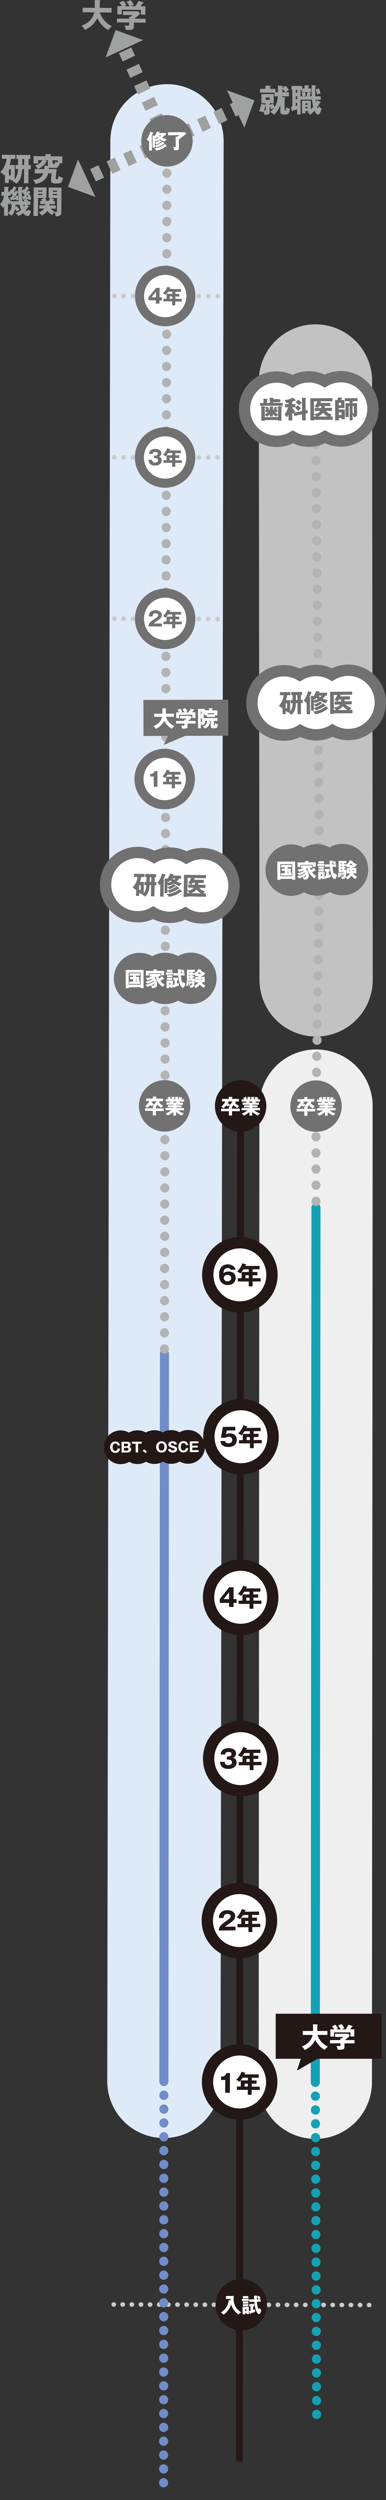 <?xml version="1.0" encoding="UTF-8"?>
<svg xmlns="http://www.w3.org/2000/svg" viewBox="0 0 170.38 1102.02">
  <rect x="0" y="0" width="170.38" height="1102.02" fill="#333333" stroke="none"/>
  <defs>
    <style>
      .cls-1 {
        stroke-dasharray: 0 0 .1 3.93;
      }

      .cls-1, .cls-2, .cls-3, .cls-4, .cls-5, .cls-6, .cls-7, .cls-8, .cls-9, .cls-10, .cls-11, .cls-12, .cls-13, .cls-14, .cls-15, .cls-16, .cls-17, .cls-18, .cls-19, .cls-20, .cls-21 {
        stroke-miterlimit: 10;
      }

      .cls-1, .cls-2, .cls-3, .cls-4, .cls-5, .cls-6, .cls-7, .cls-8, .cls-9, .cls-10, .cls-11, .cls-13, .cls-14, .cls-15, .cls-18, .cls-19, .cls-20, .cls-21 {
        fill: none;
      }

      .cls-1, .cls-3, .cls-4, .cls-5, .cls-6, .cls-7, .cls-8, .cls-9, .cls-10, .cls-11, .cls-14, .cls-15, .cls-18, .cls-19, .cls-20, .cls-21 {
        stroke-linecap: round;
      }

      .cls-1, .cls-3, .cls-4, .cls-7, .cls-10, .cls-11, .cls-18, .cls-21 {
        stroke: #c9caca;
        stroke-width: 2px;
      }

      .cls-2 {
        stroke-width: 3px;
      }

      .cls-2, .cls-17 {
        stroke: #231815;
      }

      .cls-3 {
        stroke-dasharray: 0 0 .1 3.93;
      }

      .cls-4 {
        stroke-dasharray: 0 0 .1 4.05;
      }

      .cls-5, .cls-6, .cls-9, .cls-14, .cls-15, .cls-19, .cls-22, .cls-20 {
        mix-blend-mode: multiply;
      }

      .cls-5, .cls-9, .cls-14, .cls-15, .cls-16, .cls-19 {
        stroke-width: 4px;
      }

      .cls-5, .cls-14 {
        stroke: #718cc7;
      }

      .cls-6 {
        stroke: #efefef;
      }

      .cls-6, .cls-8, .cls-20 {
        stroke-width: 50px;
      }

      .cls-23 {
        fill: #9fa0a0;
      }

      .cls-23, .cls-24, .cls-25, .cls-26 {
        stroke-width: 0px;
      }

      .cls-27 {
        isolation: isolate;
      }

      .cls-8 {
        opacity: .7;
        stroke: #fff;
      }

      .cls-24 {
        fill: #727171;
      }

      .cls-9 {
        stroke: #b3b3b3;
        stroke-dasharray: 0 0 .1 7;
      }

      .cls-10 {
        stroke-dasharray: 0 0 .1 4.05;
      }

      .cls-11 {
        stroke-dasharray: 0 0 .1 4.05;
      }

      .cls-25 {
        fill: #231815;
      }

      .cls-12, .cls-16 {
        stroke: #727171;
      }

      .cls-12, .cls-16, .cls-17, .cls-26 {
        fill: #fff;
      }

      .cls-12, .cls-17 {
        stroke-width: 5px;
      }

      .cls-13 {
        stroke: #9fa0a0;
        stroke-dasharray: 0 0 4 4;
        stroke-width: 6px;
      }

      .cls-14, .cls-19 {
        stroke-dasharray: 0 0 .1 6;
      }

      .cls-15, .cls-19 {
        stroke: #14a1b4;
      }

      .cls-18 {
        stroke-dasharray: 0 0 .1 3.93;
      }

      .cls-20 {
        stroke: #dfeaf8;
      }

      .cls-21 {
        stroke-dasharray: 0 0 .1 3.93;
      }
    </style>
  </defs>
  <g class="cls-27">
    <g id="_レイヤー_2" data-name="レイヤー 2">
      <g id="_レイヤー_7" data-name="レイヤー 7">
        <g>
          <g class="cls-22">
            <g>
              <line class="cls-7" x1="96.43" y1="343.27" x2="96.38" y2="343.27"/>
              <line class="cls-4" x1="92.34" y1="343.26" x2="52.9" y2="343.18"/>
              <line class="cls-7" x1="50.88" y1="343.18" x2="50.82" y2="343.18"/>
            </g>
          </g>
          <line class="cls-8" x1="139.53" y1="431.92" x2="139.25" y2="167.97"/>
          <g class="cls-22">
            <g>
              <line class="cls-7" x1="162.16" y1="846.75" x2="162.11" y2="846.75"/>
              <line class="cls-18" x1="158.18" y1="846.75" x2="51.39" y2="846.53"/>
              <line class="cls-7" x1="49.43" y1="846.53" x2="49.38" y2="846.53"/>
            </g>
          </g>
          <g class="cls-22">
            <g>
              <line class="cls-7" x1="162.75" y1="775.34" x2="162.7" y2="775.34"/>
              <line class="cls-1" x1="158.77" y1="775.33" x2="51.98" y2="775.11"/>
              <line class="cls-7" x1="50.02" y1="775.11" x2="49.97" y2="775.11"/>
            </g>
          </g>
          <g class="cls-22">
            <g>
              <line class="cls-7" x1="162.71" y1="704.21" x2="162.66" y2="704.21"/>
              <line class="cls-21" x1="158.73" y1="704.2" x2="51.94" y2="703.99"/>
              <line class="cls-7" x1="49.97" y1="703.98" x2="49.92" y2="703.98"/>
            </g>
          </g>
          <g class="cls-22">
            <g>
              <line class="cls-7" x1="162.67" y1="633.08" x2="162.62" y2="633.08"/>
              <line class="cls-18" x1="158.69" y1="633.07" x2="51.9" y2="632.86"/>
              <line class="cls-7" x1="49.94" y1="632.85" x2="49.89" y2="632.85"/>
            </g>
          </g>
          <g class="cls-22">
            <g>
              <line class="cls-7" x1="162.35" y1="562.08" x2="162.3" y2="562.08"/>
              <line class="cls-3" x1="158.37" y1="562.07" x2="51.58" y2="561.86"/>
              <line class="cls-7" x1="49.62" y1="561.85" x2="49.57" y2="561.85"/>
            </g>
          </g>
          <g class="cls-22">
            <g>
              <line class="cls-7" x1="162.32" y1="917.83" x2="162.27" y2="917.83"/>
              <line class="cls-1" x1="158.34" y1="917.82" x2="51.55" y2="917.6"/>
              <line class="cls-7" x1="49.58" y1="917.6" x2="49.53" y2="917.6"/>
            </g>
          </g>
          <g class="cls-22">
            <g>
              <line class="cls-7" x1="162.7" y1="487.65" x2="162.65" y2="487.65"/>
              <line class="cls-3" x1="158.72" y1="487.64" x2="51.93" y2="487.43"/>
              <line class="cls-7" x1="49.97" y1="487.42" x2="49.92" y2="487.42"/>
            </g>
          </g>
          <line class="cls-6" x1="139.18" y1="917.84" x2="139.49" y2="487.6"/>
          <line class="cls-20" x1="72.34" y1="917.46" x2="73.71" y2="62.1"/>
          <line class="cls-5" x1="72.34" y1="917.46" x2="72.58" y2="596.77"/>
          <line class="cls-2" x1="105.63" y1="1085.09" x2="106.21" y2="487.54"/>
          <g>
            <path class="cls-25" d="M117.55,487.51c.02,6.26-5.05,11.35-11.31,11.37s-11.35-5.05-11.37-11.31c-.02-6.26,5.05-11.35,11.31-11.37,6.26-.02,11.35,5.05,11.37,11.31Z"/>
            <g>
              <path class="cls-26" d="M102.41,488.71h3.43s0,1.12,0,1.12h-3.43s0,1.94,0,1.94h-1.39s0-1.93,0-1.93h-3.42s0-1.12,0-1.12h3.42s0-.97,0-.97l.61.06c-.26-.28-.57-.45-.69-.52.43-.25,1.13-.68,1.65-1.74h-2.1s.33.18.33.18c.04.03.11.06.11.14,0,.11-.14.12-.25.12-.03.05-.09.15-.14.23.4.32.61.43.86.53-.43.45-.55.57-.74,1.04-.2-.1-.42-.21-.8-.53-.31.39-.84.97-1.19,1.26-.24-.23-.76-.6-1.06-.75.42-.26,1.24-1.03,1.88-2.22h-1.48s0-1.14,0-1.14h3s0-.92,0-.92l1.39.05c.06,0,.21,0,.21.13,0,.09-.11.16-.21.21v.52s3.03,0,3.03,0v1.14s-1.54,0-1.54,0l.14.07c.06.04.12.06.12.13,0,.12-.16.12-.23.12-.04.09-.12.21-.17.29.63.73,1.31,1.1,1.84,1.38-.42.35-.58.51-.85.95-.39-.22-.95-.56-1.65-1.34-.26.31-.49.52-.77.74.15.02.28.03.28.13,0,.08-.07.11-.19.14v.56Z"/>
              <path class="cls-26" d="M111.34,491.76h-1.22s0-1.55,0-1.55c-.87.72-2.01,1.37-2.53,1.54-.44-.58-.69-.74-.94-.89,1.43-.48,2.39-1.27,2.62-1.45h-2.62s0-.98,0-.98h3.47s0-.28,0-.28h-2.43s0-.9,0-.9h2.43s0-.26,0-.26h-3.03s0-.96,0-.96h1.71c-.05-.11-.18-.4-.2-.44h-1.94s0-.99,0-.99h1.1c-.15-.27-.22-.39-.34-.59l1.03-.63c.22.34.48.84.57,1.02l-.37.2h.62s0-1.09,0-1.09l1.2.04c.09,0,.18.02.18.1,0,.09-.06.12-.18.17v.77s.44,0,.44,0v-1.09s1.2.04,1.2.04c.04,0,.19,0,.19.12,0,.09-.13.14-.19.16v.77s.7,0,.7,0l-.51-.2c.1-.18.33-.58.46-.93l1.25.44s.08.05.08.1c0,.13-.14.12-.26.12-.08.12-.11.15-.29.47h1.24s0,.99,0,.99h-1.9c-.07.18-.14.37-.18.44h1.55s0,.96,0,.96h-2.91s0,.26,0,.26h2.36s0,.9,0,.9h-2.36s0,.28,0,.28h3.44s0,.98,0,.98h-2.59c1.01.85,2.08,1.23,2.61,1.4-.65.49-.78.71-.89.92-.59-.19-1.8-.83-2.56-1.55v1.59ZM109.97,485.59c.06.14.09.21.19.43h1.13c.06-.14.1-.2.2-.44h-1.52Z"/>
            </g>
          </g>
          <circle class="cls-17" cx="105.83" cy="917.71" r="14.17" transform="translate(-376.34 129.74) rotate(-24.88)"/>
          <g class="cls-22">
            <g>
              <line class="cls-7" x1="162.97" y1="1016.07" x2="162.92" y2="1016.07"/>
              <line class="cls-1" x1="158.99" y1="1016.06" x2="52.2" y2="1015.84"/>
              <line class="cls-7" x1="50.24" y1="1015.84" x2="50.19" y2="1015.84"/>
            </g>
          </g>
          <g>
            <path class="cls-25" d="M99.4,922.49l.04-5.63h-1.88s.01-1.46.01-1.46c1.11-.02,1.9-.21,2.32-1.58h1.62s-.06,8.68-.06,8.68h-2.05Z"/>
            <path class="cls-25" d="M111.12,917.07l2.13.02v1.42s-2.14-.02-2.14-.02v1.32s3.53.03,3.53.03v1.44s-3.55-.03-3.55-.03l-.02,2.15h-1.71s.02-2.16.02-2.16l-4.82-.03v-1.44s1.69.01,1.69.01l.02-2.74,3.13.02v-1.19s-2.3-.02-2.3-.02c-.04.08-.7,1.13-1.42,1.81-.83-.64-1.2-.77-1.46-.85,1.21-1.08,2-2.46,2.42-3.62l1.61.54c.07.02.13.06.13.12,0,.14-.15.15-.33.16-.06.14-.11.26-.16.37l6.31.05v1.47s-3.1-.02-3.1-.02v1.19ZM109.4,918.48h-1.41s0,1.31,0,1.31h1.41s0-1.31,0-1.31Z"/>
          </g>
          <g>
            <circle class="cls-17" cx="106.22" cy="704.1" r="14.17" transform="translate(-466.76 281.33) rotate(-45)"/>
            <g>
              <path class="cls-25" d="M101.12,699.69h1.97s.01,5.21.01,5.21h1.34s0,1.66,0,1.66h-1.34s0,1.8,0,1.8h-1.99s0-1.79,0-1.79h-4.11s0-1.66,0-1.66l4.12-5.21ZM101.11,704.91v-3.05s-2.42,3.05-2.42,3.05h2.42Z"/>
              <path class="cls-25" d="M111.85,702.83h2.13s0,1.41,0,1.41h-2.13s0,1.33,0,1.33h3.54s0,1.43,0,1.43h-3.54s0,2.15,0,2.15h-1.71s0-2.14,0-2.14h-4.82s0-1.43,0-1.43h1.68s0-2.74,0-2.74h3.13s0-1.2,0-1.2h-2.31c-.04.08-.69,1.14-1.4,1.82-.84-.64-1.21-.76-1.46-.83,1.2-1.09,1.97-2.48,2.39-3.65l1.62.52c.07.02.13.05.13.12,0,.14-.15.15-.33.17-.06.14-.11.26-.15.37h6.31s0,1.46,0,1.46h-3.09s0,1.2,0,1.2ZM110.15,704.26h-1.41s0,1.32,0,1.32h1.41s0-1.32,0-1.32Z"/>
            </g>
          </g>
          <g>
            <circle class="cls-17" cx="106.35" cy="633.33" r="14.17" transform="translate(-5.18 .89) rotate(-.47)"/>
            <g>
              <path class="cls-25" d="M103.89,630.55l-3.77.03-.32,1.75c.57-.42,1.28-.48,1.76-.49,1.41-.01,2.96.84,2.97,2.81.02,1.86-1.29,3.19-3.66,3.21-3.14.03-3.49-1.94-3.62-2.63l2.08-.02c.22,1.01,1.35,1,1.56,1,1,0,1.62-.6,1.62-1.45,0-.96-.74-1.47-1.54-1.46-.76,0-1.03.25-1.28.46l-2.17.02.85-4.8,5.51-.05v1.62Z"/>
              <path class="cls-25" d="M111.98,632.04l2.13-.02v1.42s-2.12.02-2.12.02v1.32s3.55-.03,3.55-.03v1.44s-3.53.03-3.53.03l.02,2.15h-1.71s-.02-2.13-.02-2.13l-4.82.04v-1.44s1.67-.01,1.67-.01l-.02-2.74,3.14-.03v-1.19s-2.32.02-2.32.02c-.04.08-.68,1.14-1.39,1.83-.84-.63-1.22-.75-1.47-.82,1.19-1.1,1.96-2.49,2.37-3.66l1.62.52c.07.02.13.05.13.12,0,.14-.15.16-.33.17-.05.14-.11.26-.15.38l6.32-.05v1.47s-3.08.03-3.08.03v1.19ZM110.28,633.47h-1.41s.01,1.33.01,1.33h1.41s-.01-1.33-.01-1.33Z"/>
            </g>
          </g>
          <g>
            <circle class="cls-17" cx="105.87" cy="561.97" r="14.17" transform="translate(-109.72 32.31) rotate(-11.48)"/>
            <g>
              <path class="cls-25" d="M101.84,559.71c-.11-.23-.33-.74-1.33-.74-1.71,0-1.82,1.47-1.88,2.32.39-.35.89-.81,2.32-.81,1.84,0,3.08,1.06,3.08,2.8,0,1.62-1.11,3.18-3.51,3.18-1.03,0-1.68-.32-2.05-.54-1.55-.94-1.78-2.72-1.78-4.04,0-4.31,3.08-4.57,3.83-4.57.99,0,3.05.45,3.41,2.41h-2.09ZM102.05,563.37c0-.91-.79-1.38-1.63-1.38s-1.64.47-1.64,1.37c0,.72.53,1.44,1.64,1.44s1.63-.72,1.63-1.44Z"/>
              <path class="cls-25" d="M111.5,560.72h2.13s0,1.42,0,1.42h-2.13s0,1.32,0,1.32h3.54s0,1.44,0,1.44h-3.54s0,2.14,0,2.14h-1.71s0-2.15,0-2.15h-4.82s0-1.45,0-1.45h1.68s0-2.74,0-2.74h3.13s0-1.18,0-1.18h-2.31c-.04.07-.69,1.13-1.41,1.81-.84-.64-1.21-.76-1.46-.84,1.2-1.09,1.98-2.47,2.4-3.64l1.62.53c.07.02.13.06.13.12,0,.14-.15.15-.33.16-.06.14-.11.26-.15.37h6.31s0,1.48,0,1.48h-3.09s0,1.18,0,1.18ZM109.79,562.14h-1.41s0,1.32,0,1.32h1.41s0-1.32,0-1.32Z"/>
            </g>
          </g>
          <line class="cls-15" x1="139.18" y1="917.84" x2="139.46" y2="532.4"/>
          <g>
            <circle class="cls-17" cx="105.67" cy="846.64" r="14.17" transform="translate(-740.14 734.56) rotate(-75.34)"/>
            <g>
              <path class="cls-25" d="M103.95,850.91l-7.39.09c.12-1.93,1.19-2.73,3.5-4.35,1.76-1.23,1.75-1.49,1.75-1.95-.01-.83-.89-1.02-1.47-1.02-1.48.02-1.63,1.08-1.66,1.79l-2.04.03c.02-.69.05-1.45.66-2.2.73-.9,1.79-1.25,3.03-1.27,2.52-.03,3.45,1.34,3.47,2.61,0,.71-.27,1.22-.47,1.51-.55.79-2.76,2.24-2.86,2.31-.71.47-.82.58-1.11.86l4.58-.06.02,1.63Z"/>
              <path class="cls-25" d="M111.29,845.32l2.13-.03.02,1.42-2.13.03.02,1.32,3.54-.04.02,1.44-3.54.04.03,2.15-1.7.02-.03-2.15-4.82.06-.02-1.44,1.68-.02-.03-2.74,3.14-.04v-1.19s-2.33.03-2.33.03c-.04.08-.68,1.14-1.39,1.83-.84-.63-1.22-.74-1.47-.82,1.19-1.1,1.95-2.5,2.35-3.67l1.62.51c.07.02.13.05.13.12,0,.14-.15.16-.33.17-.05.14-.11.26-.15.38l6.32-.08.02,1.47-3.09.04v1.19ZM109.61,846.76l-1.41.02.02,1.32,1.41-.02-.02-1.32Z"/>
            </g>
          </g>
          <g>
            <circle class="cls-17" cx="106.26" cy="775.22" r="14.17"/>
            <g>
              <path class="cls-25" d="M100.14,775.63v-1.34s.54,0,.54,0c.21,0,1.52-.13,1.51-1.09s-.98-.91-1.31-.91c-.85,0-1.44.14-1.46,1.1h-2.06c.23-2.06,1.68-2.78,3.58-2.79,2.06-.01,3.24.93,3.25,2.33,0,1.33-.9,1.7-1.33,1.88.51.18,1.57.58,1.58,2.06.01,1.96-1.72,2.87-3.7,2.88s-3.47-.86-3.64-3.11h2.07c.02.41.11,1.47,1.58,1.46.21,0,1.63-.04,1.62-1.24,0-.7-.5-1.24-1.58-1.23h-.65Z"/>
              <path class="cls-25" d="M111.89,773.94h2.13s0,1.41,0,1.41h-2.13s0,1.33,0,1.33l3.54-.02v1.44s-3.53.02-3.53.02v2.15s-1.69.01-1.69.01v-2.15s-4.83.03-4.83.03v-1.44s1.67-.01,1.67-.01l-.02-2.74,3.13-.02v-1.19s-2.32.01-2.32.01c-.04.08-.69,1.14-1.4,1.82-.84-.63-1.21-.75-1.47-.83,1.19-1.1,1.97-2.49,2.38-3.66l1.62.52c.07.02.13.05.13.12,0,.14-.15.15-.33.17-.05.14-.11.26-.15.37l6.31-.04v1.47s-3.08.02-3.08.02v1.19ZM110.19,775.37h-1.41s0,1.33,0,1.33h1.41s0-1.33,0-1.33Z"/>
            </g>
          </g>
          <g>
            <path class="cls-25" d="M95.15,1016.05c.05,6.26,5.17,11.3,11.44,11.24,6.26-.05,11.3-5.18,11.24-11.44-.05-6.26-5.17-11.29-11.44-11.24-6.26.05-11.29,5.17-11.24,11.44Z"/>
            <g>
              <path class="cls-26" d="M101.73,1013.98c-.01-.31-.01-.39-.02-.59l-1.97.02v-1.32s3.43-.03,3.43-.03c0,.23-.05,1.27-.05,1.48.02,2.74,1.5,4.63,3.35,5.75-.53.31-.86.57-1.17.99-1.12-.76-2.77-2.44-3.3-4.51-.29,1.01-.97,2.88-3.36,4.58-.4-.48-.64-.71-1.12-1,2.75-1.8,3.21-3.71,3.44-5.49l.78.14Z"/>
              <path class="cls-26" d="M109.82,1013.32v.94s-3.01.03-3.01.03v-.94s3.01-.03,3.01-.03ZM108.19,1019.71v.5s-1.11,0-1.11,0l-.03-3.29,2.8-.02.03,3.12h-1.06s0-.33,0-.33h-.62ZM109.6,1012.13v.95s-2.41.02-2.41.02v-.95s2.41-.02,2.41-.02ZM109.62,1014.52v.91s-2.41.02-2.41.02v-.91s2.41-.02,2.41-.02ZM109.64,1015.69v.95s-2.41.02-2.41.02v-.95s2.41-.02,2.41-.02ZM108.81,1018.65v-.67s-.63,0-.63,0v.67s.63,0,.63,0ZM111.75,1016.67v1.6c.36-.1.57-.19.86-.3-.03.15-.04.27-.04.56,0,.31.03.44.05.58-.57.19-1.5.47-2.07.68-.03.2-.05.32-.15.32-.11,0-.16-.12-.18-.2l-.33-1.16c.21-.05.33-.07.72-.16l-.02-1.91h-.5s0-1.09,0-1.09l2.12-.02v1.1s-.45,0-.45,0ZM114.1,1013.54c-.3-.51-.34-.56-.68-1.01l.87-.54c.29.31.63.85.73,1.06-.16.09-.55.32-.79.49h.79s0,1.07,0,1.07h-1.6c.08,1.25.24,2.06.46,2.73.04.11.2.62.27.62.08,0,.16-.51.17-.61.21.22.54.56.99.77-.06.45-.24,1.92-1.02,1.93-.49,0-1.67-1.13-2.05-5.4l-2.21.02v-1.08s2.13-.02,2.13-.02c0-.14-.02-.39-.02-.76,0-.39,0-.64.02-.92l1.31.07c.1,0,.2,0,.2.11,0,.07-.04.09-.25.22-.04.77-.04,1.08-.03,1.27h.71Z"/>
            </g>
          </g>
          <polyline class="cls-9" points="139.24 174.49 141.05 386.01 139.49 487.6 139.46 532.4"/>
          <g>
            <path class="cls-12" d="M153.59,295.44c-2.58.02-4.99.74-7.07,1.97-2.1-1.19-4.52-1.88-7.1-1.85s-5,.74-7.07,1.97c-2.1-1.19-4.52-1.88-7.1-1.86-7.83.06-14.12,6.46-14.06,14.29s6.46,14.12,14.29,14.06c2.58-.02,5-.74,7.07-1.97,2.1,1.19,4.52,1.88,7.1,1.86,2.58-.02,4.99-.74,7.07-1.97,2.1,1.19,4.52,1.88,7.1,1.85,7.83-.06,14.12-6.46,14.06-14.29-.06-7.83-6.46-14.12-14.29-14.06Z"/>
            <g>
              <path class="cls-24" d="M128.06,308.6l.04,4.9c.95-1.11,1.05-2.82,1.06-3.54h-.84s-.01-1.39-.01-1.39h.85s-.02-2.13-.02-2.13h-.59s-.01-1.37-.01-1.37l4.8-.04v1.38s-.55,0-.55,0l.02,2.12h.78s.01,1.39.01,1.39h-.78s.04,4.9.04,4.9h-1.53s-.04-4.88-.04-4.88h-.67c-.03,1.09-.11,3.69-1.94,5.1-.46-.44-.75-.63-1.33-.84.15-.12.2-.17.33-.27h-.92s0-.36,0-.36h-.67s0,1.23,0,1.23h-1.37s-.02-2.96-.02-2.96c-.15.19-.18.22-.31.34-.26-.28-.63-.67-1.35-1.03,1.77-1.76,2.11-4.26,2.16-4.69h-1.64s-.01-1.36-.01-1.36l4.64-.04v1.38s-1.45.01-1.45.01c-.12.96-.37,1.77-.49,2.16h1.8ZM126.05,310.09l.02,2.09h.67s-.02-2.1-.02-2.1h-.67ZM131.25,306.42h-.64s.02,2.13.02,2.13h.64s-.02-2.13-.02-2.13Z"/>
              <path class="cls-24" d="M136.81,307.44c.09.02.23.08.23.19s-.14.14-.21.16l.06,7.04h-1.52s-.04-5.27-.04-5.27c-.14.18-.22.25-.33.37-.2-.42-.41-.72-.98-1.15.57-.62,1.44-1.96,1.93-4.07l1.51.36c.12.03.2.05.2.14s-.11.13-.26.17c-.26.73-.59,1.57-.81,2.01l.22.06ZM138.51,310.51c.55-.11,1.65-.44,2.81-1.34l.81.69c.07.05.09.09.09.15,0,.09-.08.13-.14.13-.05,0-.1-.01-.15-.02-.36.29-1.29.95-2.68,1.44-.22-.47-.36-.68-.72-1.02v1.58c1.59-.4,3.33-1.36,4.09-2.11l1.02.87c.07.07.11.11.11.19,0,.07-.07.11-.15.11-.05,0-.12-.01-.17-.02-.58.44-1.88,1.25-4,2-.13-.22-.35-.59-.89-.96v1.04s-1.26,0-1.26,0l-.05-6.49,1.24.08c.32-.48.79-1.19.98-2.19l1.48.2c.09.01.21.03.21.15,0,.11-.12.14-.28.16-.02.07-.05.18-.09.24l3.59-.03v1.28s-.73,0-.73,0c-.47.68-1.02,1.2-1.18,1.34.26.12,1.35.61,2.37.65-.36.34-.79.86-.89,1.35-.49-.14-1.5-.44-2.57-1.12-1.12.73-2.02.92-2.48,1.02-.08-.18-.16-.36-.37-.67v1.28ZM144.84,312.16s.1.09.1.16c0,.1-.07.14-.18.14-.03,0-.11,0-.14-.02-2.22,1.71-4.14,2.19-5.45,2.4-.14-.32-.35-.7-1.04-1.16,2.14-.22,4.14-.98,5.7-2.39l1.01.86ZM138.5,308.7c.27-.05.97-.18,1.77-.61-.33-.28-.51-.46-.6-.56-.36.5-.45.63-.72.91-.11-.12-.21-.23-.45-.38v.64ZM140.57,306.68c.34.34.53.48.76.65.03-.03.36-.32.63-.67h-1.4Z"/>
              <path class="cls-24" d="M155.57,312.95v1.45s-8.21.06-8.21.06v.22s-1.59.01-1.59.01l-.08-9.74,9.75-.08v1.36s-5.69.04-5.69.04l.58.2c.08.03.13.05.13.13,0,.09-.08.14-.23.23-.01.04-.03.1-.06.15l4.31-.03v1.4s-2.39.02-2.39.02c0,.14,0,.34-.03.79l3.2-.03v1.35s-2.7.02-2.7.02c.88,1.02,1.93,1.34,2.61,1.55-.27.21-.5.43-.73.86h1.11ZM147.35,311.86c1.44-.04,2.33-.66,2.77-1.3l-2.44.02v-1.35s1.19,0,1.19,0c-.14-.15-.47-.41-1.29-.68.25-.29.9-1.06,1.26-2.23h-1.53s.04,5.56.04,5.56ZM148.27,313c-.25-.46-.4-.6-.92-1.05v1.06s.92,0,.92,0ZM150.56,309.2c0-.13.02-.63.03-.79h-1.06c-.27.49-.41.67-.51.8h1.54ZM153.46,312.96c-1.33-.68-1.92-1.42-2.13-1.67-.46.63-1.02,1.14-2.27,1.7l4.4-.03Z"/>
            </g>
          </g>
          <g>
            <path class="cls-12" d="M150.39,166.05c-2.58.01-5,.73-7.08,1.95-2.09-1.2-4.51-1.89-7.1-1.87s-5,.73-7.08,1.95c-2.09-1.2-4.51-1.89-7.1-1.88-7.83.04-14.14,6.42-14.1,14.24s6.42,14.14,14.24,14.1c2.58-.01,5-.73,7.08-1.95,2.09,1.2,4.51,1.89,7.1,1.88s5-.73,7.08-1.95c2.09,1.2,4.51,1.89,7.09,1.87,7.83-.04,14.14-6.42,14.1-14.24s-6.42-14.14-14.25-14.1Z"/>
            <g>
              <path class="cls-24" d="M123.71,175.95v1.33s-3.12.02-3.12.02v.32s4.19-.02,4.19-.02v1.24s-10.01.05-10.01.05v-1.24s1.53,0,1.53,0v-1.95s1.74.18,1.74.18c.08.01.14.03.14.15,0,.14-.15.18-.32.22v1.39s1.2,0,1.2,0v-2.38s1.51.15,1.51.15c.22.02.31.04.31.14,0,.12-.13.18-.31.24v.19s3.13-.02,3.13-.02ZM122.7,179.02l1.6.09c.1.01.19.02.19.14,0,.15-.13.19-.27.22l.03,5.95h-1.51s0-.28,0-.28l-5.85.03v.29s-1.52,0-1.52,0l-.03-6.42,1.52.14c.11.01.28.05.28.21,0,.08-.12.2-.27.22l.02,3.12c.71-.41,1.16-.83,1.38-1.06h-1.12s0-1.16,0-1.16h.58c-.14-.16-.54-.57-.76-.79l1.06-.51c.14.13.65.6.86.91-.52.23-.57.27-.81.39h1.04s0-1.39,0-1.39l1.36.09c.11.01.18.03.18.13,0,.12-.08.22-.18.3v.86s1.07,0,1.07,0c-.15-.08-.57-.26-.9-.35.14-.13.4-.36.75-.93l1.05.47c.11.04.14.08.14.12,0,.13-.24.11-.34.1-.05.08-.28.4-.48.59h.68s0,1.16,0,1.16h-1.1c.6.59,1.12.82,1.39.94l-.02-3.58ZM122.72,182.8c-.32.27-.6.59-.79.92-.38-.25-.89-.61-1.47-1.2v1.09s-1.36,0-1.36,0v-.99c-.32.32-.66.62-1.28,1.07-.4-.46-.86-.69-.96-.74v.95s5.86-.03,5.86-.03v-1.07Z"/>
              <path class="cls-24" d="M133.31,181.2l-.03-5.89,1.69.09c.09,0,.12.03.12.11,0,.14-.15.21-.23.24l.03,5.12.79-.16.21,1.42-.99.2.02,2.99h-1.58s-.01-2.68-.01-2.68l-3.47.7-.18-1.26c-.13.14-.2.23-.31.39-.12-.13-.23-.24-.41-.53l.02,3.41h-1.62s-.01-2.62-.01-2.62c-.34.79-.56,1.09-.65,1.24-.33-.46-.72-.81-1.14-1.13.97-1.39,1.42-2.57,1.62-3.3h-1.36s0-1.38,0-1.38h1.52s0-.68,0-.68c-.45.1-.7.14-.96.18-.18-.43-.54-.99-.84-1.34,1.39-.03,2.92-.5,3.82-1.04l1.15,1.15s.06.07.06.11c0,.07-.04.11-.1.11s-.21-.03-.28-.04c-.5.2-.85.32-1.24.45v1.09s1.43,0,1.43,0v1.39s-1.37,0-1.37,0c.07.14.48,1,1.36,1.85-.1.09-.27.24-.53.52l3.5-.71ZM131.34,178.67c.38.26,1.09.82,1.5,1.29-.32.31-.78.81-1.12,1.22-.4-.47-.73-.76-1.47-1.35l1.08-1.16ZM131.59,176.19c.89.63,1.37,1.15,1.6,1.38-.28.23-.83.77-1.11,1.13-.53-.62-1.44-1.29-1.62-1.43l1.13-1.07Z"/>
              <path class="cls-24" d="M146.82,183.59v1.45s-8.21.04-8.21.04v.22s-1.59,0-1.59,0l-.05-9.74,9.75-.05v1.36s-5.69.03-5.69.03l.58.21c.08.03.13.05.13.13,0,.09-.08.14-.23.23-.01.04-.03.1-.06.15l4.31-.02v1.4s-2.39.01-2.39.01c0,.14,0,.34-.03.79l3.2-.02v1.35s-2.7.01-2.7.01c.87,1.02,1.92,1.34,2.61,1.56-.27.21-.5.43-.73.86h1.11ZM138.59,182.48c1.44-.04,2.33-.65,2.78-1.29h-2.44s0-1.34,0-1.34h1.2c-.14-.16-.46-.42-1.29-.69.25-.29.91-1.06,1.27-2.23h-1.53s.03,5.55.03,5.55ZM139.51,183.63c-.24-.46-.4-.6-.92-1.05v1.06s.92,0,.92,0ZM141.82,179.83c.01-.13.02-.63.03-.79h-1.06c-.27.49-.41.67-.51.8h1.54ZM144.71,183.6c-1.32-.69-1.91-1.42-2.12-1.67-.46.63-1.03,1.14-2.28,1.69l4.4-.02Z"/>
              <path class="cls-24" d="M149.57,184.26v1.05s-1.62,0-1.62,0l-.04-8.94h.94c.18-.42.27-.64.4-1.16l1.74.13c.07,0,.15.02.15.11s-.03.1-.3.21c-.13.35-.22.53-.29.69h1.48s.02,3.51.02,3.51h-2.5s0,.63,0,.63h2.67s.02,4.3.02,4.3h-1.53s0-.54,0-.54h-1.14ZM149.54,178.69h1.02s0-1.15,0-1.15h-1.02s0,1.15,0,1.15ZM150.71,182.95v-1.16s-1.15,0-1.15,0v1.16s1.15,0,1.15,0ZM155.61,177.73h1.98s.03,5.01.03,5.01c0,.55-.08,1.01-1.52,1.14-.12-.51-.34-1-.46-1.27v2.67s-1.29,0-1.29,0l-.03-6.27h-.42s.02,4.84.02,4.84h-1.41s-.03-6.11-.03-6.11h1.83s0-.88,0-.88h-2.09s0-1.31,0-1.31l5.56-.03v1.32s-2.16.01-2.16.01v.87ZM155.63,182.21c.05.01.22.02.25.02.3,0,.31-.19.31-.34v-2.88s-.57,0-.57,0l.02,3.2Z"/>
            </g>
          </g>
          <g>
            <path class="cls-24" d="M151.19,383.32c.06,6.26-4.96,11.39-11.22,11.46s-11.39-4.96-11.46-11.22,4.96-11.39,11.22-11.45c6.26-.06,11.39,4.96,11.45,11.22Z"/>
            <path class="cls-24" d="M162.53,383.2c.06,6.26-4.96,11.39-11.22,11.46-6.26.06-11.39-4.96-11.46-11.22s4.96-11.39,11.22-11.45,11.39,4.96,11.45,11.22Z"/>
            <path class="cls-24" d="M139.85,383.43c.06,6.26-4.96,11.39-11.22,11.46s-11.39-4.96-11.46-11.22,4.96-11.39,11.22-11.45c6.26-.06,11.39,4.96,11.45,11.22Z"/>
            <g>
              <path class="cls-26" d="M123.77,387.43v.41s-1.31.01-1.31.01l-.08-8.02,7.87-.08.08,8.02h-1.29s0-.39,0-.39l-5.27.05ZM129.02,386.24l-.06-5.35-5.27.05.06,5.35,5.27-.05ZM126.94,382.85h1.45s.01.97.01.97h-.32c.06.06.31.35.55.74-.06.05-.3.22-.46.33h.59s.01,1.02.01,1.02l-4.77.05v-1.03s1.67-.02,1.67-.02v-1.06s-1.36.01-1.36.01v-.98s1.34-.01,1.34-.01v-.58s-1.63.02-1.63.02v-1.02s4.64-.05,4.64-.05v1.02s-1.73.02-1.73.02v.58ZM127.5,383.83h-.56s.01,1.07.01,1.07h.54c-.31-.44-.35-.49-.52-.68l.53-.38Z"/>
              <path class="cls-26" d="M139.35,383.54c.05.05.05.11.06.15,0,.05-.03.09-.1.09-.08,0-.17-.03-.24-.07-.21.14-1.1.73-1.29.85.37.48,1.16,1.33,1.93,1.65-.46.36-.6.49-.91.99-1.6-.99-2.88-2.76-3.2-4.63-.21.22-.39.34-.57.47.25.25,1.27,1.38,1.28,2.84s-.77,1.84-1.89,1.85c-.17,0-.29-.02-.41-.02-.02-.35-.26-.99-.33-1.12-.92.41-1.51.58-1.8.68-.1-.26-.4-.72-.8-1.03,2.05-.27,3.31-1.1,3.71-1.38-.06-.13-.1-.2-.15-.28-1.04.79-2.32,1.09-2.73,1.19-.12-.18-.42-.62-.79-.84,1.24-.2,2.14-.52,3.02-1.08-.1-.12-.13-.15-.18-.21-.15.07-.92.43-1.96.7-.28-.47-.33-.55-.72-1.06.91-.04,1.8-.33,2.75-.71h-1.12s-.01-1.04-.01-1.04l4.9-.05v1.05s-.97.01-.97.01c.09.37.24.74.35.98.57-.38.75-.5,1.28-.99l.91,1.03ZM139.36,380.1l.02,1.99h-1.31s0-.9,0-.9l-5.48.06v.95s-1.27.01-1.27.01l-.02-2.03,3.36-.03v-.63s1.46-.02,1.46-.02c.06,0,.21,0,.21.1,0,.07-.03.09-.29.2v.33s3.33-.03,3.33-.03ZM133.78,386.55c.17.03.62.06.86.05.5,0,.44-.72.43-.83-.17.13-.55.42-1.3.78Z"/>
              <path class="cls-26" d="M143.18,380.79v.94s-3.01.03-3.01.03v-.94s3.01-.03,3.01-.03ZM141.56,387.18v.5s-1.11.01-1.11.01l-.03-3.29,2.8-.03.03,3.12h-1.06s0-.33,0-.33h-.62ZM142.96,379.61v.95s-2.41.03-2.41.03v-.95s2.41-.03,2.41-.03ZM142.98,381.99v.91s-2.41.03-2.41.03v-.91s2.41-.03,2.41-.03ZM143,383.16v.95s-2.41.03-2.41.03v-.95s2.41-.03,2.41-.03ZM142.17,386.13v-.67s-.63,0-.63,0v.67s.63,0,.63,0ZM145.11,384.14l.02,1.6c.34-.1.56-.19.84-.3-.03.15-.04.27-.04.56,0,.31.03.44.05.58-.57.19-1.5.47-2.07.68-.04.2-.05.32-.15.32-.11,0-.16-.12-.18-.2l-.34-1.16c.21-.05.33-.08.72-.16l-.02-1.91h-.5s-.01-1.09-.01-1.09l2.12-.02v1.1s-.45,0-.45,0ZM147.46,381.01c-.3-.51-.34-.56-.69-1.01l.87-.54c.29.31.63.85.73,1.05-.16.09-.55.32-.79.49h.79s.01,1.07.01,1.07l-1.6.02c.08,1.23.25,2.04.47,2.71.04.11.2.62.27.62.08,0,.16-.51.17-.61.21.22.54.56.99.76-.06.45-.23,1.92-1.02,1.93-.5,0-1.68-1.13-2.06-5.4l-2.21.02v-1.08s2.13-.02,2.13-.02c-.01-.14-.02-.39-.03-.76s0-.64.02-.92l1.31.07c.1,0,.2,0,.2.11,0,.07-.04.09-.25.22-.04.77-.03,1.08-.03,1.27h.71Z"/>
              <path class="cls-26" d="M150.07,384.77l.52-.08c.09.47.14,1.42.15,1.49-.36.1-.4.11-.57.19.02-.57-.04-1.23-.08-1.47-.03.04-.04.05-.09.06.02,1.14-.06,1.59-.09,1.78-.27-.03-.61-.08-.8-.08.15-.58.2-1.34.18-1.94l.69.06s.07,0,.1.02v-.04ZM152.55,380.94v.27c.9-.5,1.51-1.11,1.84-2l1.12.22s.12.03.12.09-.07.12-.12.15c.28.46,1.17,1.03,2.07,1.35-.39.45-.51.58-.71,1.02-.15-.07-.21-.11-.34-.18v.45s-.89,0-.89,0v.32s1.63-.02,1.63-.02l.02,2.37h-1.4c.27.4.79,1.05,1.71,1.49-.52.57-.6.69-.74.99-.94-.47-1.56-1.24-1.73-1.45-.49.7-1.13,1.31-1.83,1.59-.18-.34-.62-.79-.79-.93-.32.71-.67.74-1.54.82-.1-.39-.15-.49-.44-1.11.39.04.43.04.53.04.27,0,.54,0,.72-.93-.18.05-.29.09-.37.13-.07-.47-.09-.6-.21-1.01l.44-.13c.05.15.1.36.17.69.03-.26.03-.5.02-.83h-1.32s0,.22,0,.22h-1.05s-.05-5.02-.05-5.02l3.5-.04v1.01s-1.01.01-1.01.01v.41s.65,0,.65,0ZM150.94,380.96v-.41s-.47,0-.47,0v.41s.47,0,.47,0ZM150.95,382.19v-.41s-.47,0-.47,0v.41s.47,0,.47,0ZM150.96,383.44v-.42s-.47,0-.47,0v.42s.47,0,.47,0ZM151.06,384.62c.16.4.23.97.25,1.11-.15.03-.31.07-.44.12-.02-.25-.08-.77-.21-1.15l.4-.09ZM151.91,381.77v.41s.65,0,.65,0v.83s-.64,0-.64,0v.42s.97,0,.97,0c-.02,1.06-.03,2.38-.36,3.22.39-.15,1.35-.51,1.85-1.61h-1.32s-.02-2.35-.02-2.35l1.47-.02v-.32s-1,.01-1,.01v-.31c-.12.08-.16.12-.32.21-.37-.49-.41-.55-.62-.71v.22s-.65,0-.65,0ZM154.54,384.04v-.44s-.41,0-.41,0v.44s.41,0,.41,0ZM155.78,381.36c-.62-.46-.78-.67-.88-.78-.14.19-.33.44-.66.8l1.54-.02ZM155.68,383.59v.44s.47,0,.47,0v-.44s-.47,0-.47,0Z"/>
            </g>
          </g>
          <g>
            <path class="cls-25" d="M75.58,637.83c.03,4.11-3.28,7.46-7.39,7.49s-7.46-3.29-7.49-7.39,3.29-7.46,7.39-7.48,7.46,3.28,7.48,7.39Z"/>
            <path class="cls-25" d="M83.02,637.78c.03,4.11-3.29,7.46-7.39,7.49s-7.46-3.29-7.49-7.39c-.03-4.11,3.28-7.46,7.39-7.48s7.46,3.28,7.48,7.39Z"/>
            <path class="cls-25" d="M68.13,637.87c.03,4.11-3.28,7.46-7.39,7.49-4.11.03-7.46-3.29-7.49-7.39s3.28-7.46,7.39-7.48c4.11-.03,7.46,3.28,7.48,7.39Z"/>
            <path class="cls-25" d="M60.69,637.92c.03,4.11-3.28,7.46-7.39,7.49s-7.46-3.29-7.49-7.39c-.03-4.11,3.28-7.46,7.39-7.48,4.11-.03,7.46,3.28,7.48,7.39Z"/>
            <path class="cls-25" d="M90.45,637.73c.03,4.11-3.28,7.46-7.39,7.49-4.11.03-7.46-3.29-7.49-7.39-.03-4.11,3.28-7.46,7.39-7.48,4.11-.03,7.46,3.28,7.48,7.39Z"/>
            <g>
              <path class="cls-26" d="M52.99,638.56c-.26,1.48-1.18,1.87-2.05,1.87-1.4,0-2.32-.97-2.33-2.48s.88-2.5,2.3-2.51c.87,0,1.36.38,1.63.73.29.37.35.73.4,1.01h-1.07c-.02-.34-.23-.89-.98-.89-1.19,0-1.18,1.38-1.18,1.64s.01,1.64,1.22,1.63c.79,0,.92-.6.97-1.01h1.09Z"/>
              <path class="cls-26" d="M53.67,640.29l-.03-4.73,2.54-.02c.92,0,1.49.49,1.49,1.2s-.47.88-.71.98c.22.06.32.11.46.21.27.2.45.53.46.95,0,.81-.63,1.37-1.55,1.38l-2.67.02ZM54.73,637.52h1.22c.44-.01.57-.35.57-.61,0-.2-.09-.54-.58-.54h-1.22s0,1.15,0,1.15ZM54.74,639.46h1.22c.38,0,.77-.19.76-.67,0-.53-.47-.61-.77-.61h-1.22s0,1.27,0,1.27Z"/>
              <path class="cls-26" d="M60.97,640.24h-1.08s-.02-3.84-.02-3.84h-1.6s0-.87,0-.87l4.28-.03v.88s-1.59,0-1.59,0l.02,3.84Z"/>
              <path class="cls-26" d="M64.19,640.57c-.27-.31-.65-.68-1.22-1.02l.58-.65c.63.37,1.11.81,1.32,1l-.67.67Z"/>
              <path class="cls-26" d="M71.31,640.31c-1.22,0-2.38-.81-2.39-2.48s1.14-2.5,2.36-2.51,2.38.79,2.39,2.48c.01,1.69-1.15,2.5-2.36,2.51ZM70.03,637.82c0,1.33.8,1.59,1.27,1.59.42,0,1.26-.22,1.26-1.6s-.84-1.59-1.28-1.59-1.26.24-1.25,1.6Z"/>
              <path class="cls-26" d="M75.3,638.71c.06.54.48.65.98.65.16,0,.8,0,.8-.48,0-.26-.21-.36-.99-.62-1.09-.37-1.77-.59-1.78-1.51,0-.37.16-1.43,1.86-1.44s1.84,1.07,1.9,1.47h-1.11c-.01-.17-.13-.32-.16-.35-.07-.08-.18-.23-.66-.22-.54,0-.72.21-.72.42,0,.34.27.43.93.65,1.36.46,1.83.76,1.83,1.49,0,.49-.32,1.52-1.92,1.53-.76,0-1.99-.27-2.08-1.56h1.11Z"/>
              <path class="cls-26" d="M83.1,638.38c-.26,1.48-1.18,1.87-2.05,1.87-1.4,0-2.32-.97-2.33-2.48s.88-2.5,2.3-2.51c.87,0,1.36.38,1.63.73.29.37.35.73.4,1.01h-1.07c-.02-.34-.23-.89-.98-.89-1.19,0-1.18,1.38-1.18,1.64s.01,1.64,1.22,1.63c.79,0,.92-.6.97-1.01h1.09Z"/>
              <path class="cls-26" d="M87.67,639.23v.85s-3.87.02-3.87.02l-.03-4.73,3.8-.02v.85s-2.71.02-2.71.02v1.06s2.41-.01,2.41-.01v.81s-2.39.01-2.39.01v1.16s2.8-.02,2.8-.02Z"/>
            </g>
          </g>
          <line class="cls-19" x1="139.18" y1="917.84" x2="139.76" y2="1064.89"/>
          <line class="cls-14" x1="72.34" y1="917.46" x2="72.21" y2="1100.02"/>
          <g>
            <rect class="cls-25" x="121.69" y="887.66" width="46.8" height="19.86"/>
            <polyline class="cls-25" points="135.81 898.32 131.06 912.74 144.24 905.21"/>
            <g>
              <path class="cls-26" d="M133.63,897v-1.73s4.54,0,4.54,0v-2.96s1.88.09,1.88.09c.07,0,.23.01.23.16,0,.1-.12.16-.23.19v2.52s4.46,0,4.46,0v1.73s-4.42,0-4.42,0c1.05,3.09,3.22,4.47,4.66,5.18-1.01.78-1.23,1.16-1.39,1.43-1.21-.54-3.12-2.2-4.21-4.41-1.47,2.88-3.41,3.87-4.67,4.47-.31-.67-.67-1.09-1.27-1.59,1.01-.4,4-1.54,4.79-5.07h-4.37Z"/>
              <path class="cls-26" d="M152.05,900.72v1.56c0,1.24-.91,1.27-3.02,1.24-.07-.6-.18-1.03-.51-1.65.18,0,1.12.04,1.32.03.44,0,.44-.06.44-.67v-.5s-4.61,0-4.61,0v-1.45s4.6,0,4.6,0v-.78s.56.06.56.06c.12-.11.36-.34.61-.65h-3.54s0-1.42,0-1.42h5.77s.7.86.7.86c-.17.23-.92,1.02-2.16,1.93h4.27s0,1.45,0,1.45h-4.45ZM150.4,894.55c-.24-.48-.68-1.1-1.19-1.64l1.55-.67c.47.47,1.08,1.41,1.23,1.74-.17.1-.96.49-1.11.58h1.67c.55-.78.84-1.21,1.22-2.03l1.69.51c.06.02.2.08.2.2,0,.14-.19.18-.41.22-.31.54-.39.66-.68,1.09h1.82s0,3.15,0,3.15h-1.69s0-1.81,0-1.81h-7.24s0,1.82,0,1.82h-1.65s0-3.15,0-3.15h1.67c-.06-.11-.36-.66-.95-1.33l1.46-.72c.53.5.96,1.21,1.16,1.63-.52.28-.64.34-.77.42h2.03Z"/>
            </g>
          </g>
          <line class="cls-9" x1="73.71" y1="62.1" x2="72.58" y2="596.77"/>
          <g class="cls-22">
            <g>
              <line class="cls-7" x1="96.03" y1="201.7" x2="95.98" y2="201.7"/>
              <line class="cls-11" x1="91.94" y1="201.7" x2="52.5" y2="201.62"/>
              <line class="cls-7" x1="50.47" y1="201.61" x2="50.42" y2="201.61"/>
            </g>
          </g>
          <g class="cls-22">
            <g>
              <line class="cls-7" x1="96.08" y1="130.53" x2="96.03" y2="130.53"/>
              <line class="cls-10" x1="91.99" y1="130.53" x2="52.55" y2="130.45"/>
              <line class="cls-7" x1="50.53" y1="130.44" x2="50.48" y2="130.44"/>
            </g>
          </g>
          <g class="cls-22">
            <g>
              <line class="cls-7" x1="96.06" y1="272.84" x2="96.01" y2="272.84"/>
              <line class="cls-4" x1="91.97" y1="272.83" x2="52.53" y2="272.75"/>
              <line class="cls-7" x1="50.5" y1="272.74" x2="50.45" y2="272.74"/>
            </g>
          </g>
          <g>
            <path class="cls-16" d="M84.24,272.9c-.06,6.26-5.19,11.29-11.45,11.23s-11.29-5.19-11.23-11.45,5.19-11.29,11.45-11.23c6.26.06,11.29,5.19,11.23,11.45Z"/>
            <g>
              <path class="cls-24" d="M71.44,276.17l-5.92-.06c.13-1.54,1-2.17,2.88-3.41,1.43-.95,1.43-1.16,1.43-1.53,0-.66-.7-.83-1.15-.84-1.19-.01-1.32.83-1.36,1.4l-1.63-.02c.03-.55.06-1.16.56-1.75.6-.71,1.45-.97,2.45-.96,2.02.02,2.74,1.14,2.73,2.15,0,.57-.24.98-.4,1.2-.45.62-2.24,1.74-2.33,1.8-.58.36-.66.45-.9.67l3.66.04v1.3Z"/>
              <path class="cls-24" d="M77.41,271.83l1.71.02v1.14s-1.72-.02-1.72-.02v1.06s2.82.03,2.82.03v1.15s-2.85-.03-2.85-.03l-.02,1.72h-1.37s.02-1.73.02-1.73l-3.86-.04v-1.15s1.36.01,1.36.01l.02-2.19,2.51.02v-.95s-1.84-.02-1.84-.02c-.04.06-.56.9-1.14,1.44-.66-.52-.96-.62-1.16-.68.97-.86,1.6-1.97,1.95-2.9l1.29.44c.05.02.11.04.1.1,0,.11-.12.12-.26.13-.05.11-.09.21-.13.3l5.05.05v1.18s-2.48-.02-2.48-.02v.95ZM76.04,272.95h-1.13s-.01,1.05-.01,1.05h1.13s.01-1.05.01-1.05Z"/>
            </g>
          </g>
          <g>
            <path class="cls-24" d="M83.99,487.61c-.08,6.26-5.22,11.27-11.48,11.2-6.26-.08-11.27-5.22-11.2-11.48.08-6.26,5.22-11.27,11.48-11.19,6.26.08,11.27,5.22,11.19,11.48Z"/>
            <g>
              <path class="cls-26" d="M68.83,488.59l3.43.04v1.13s-3.44-.04-3.44-.04l-.02,1.94-1.39-.02.02-1.94-3.42-.04v-1.13s3.43.04,3.43.04v-.96s.62.07.62.07c-.26-.28-.56-.46-.68-.53.44-.25,1.14-.66,1.68-1.72l-2.1-.03.33.18s.11.06.11.15c0,.11-.15.11-.25.11-.03.05-.09.15-.15.23.39.33.61.44.85.54-.44.44-.56.56-.75,1.03-.2-.1-.42-.21-.79-.54-.32.38-.85.96-1.21,1.24-.24-.24-.75-.61-1.05-.77.43-.26,1.25-1.01,1.92-2.19l-1.48-.02v-1.14s3.01.04,3.01.04v-.91s1.4.07,1.4.07c.06,0,.21.01.21.13,0,.09-.11.16-.21.2v.52s3.03.04,3.03.04v1.14s-1.55-.02-1.55-.02l.14.07c.06.04.12.06.12.13,0,.12-.16.11-.24.11-.05.09-.12.21-.18.29.62.74,1.29,1.12,1.82,1.41-.43.35-.59.51-.87.93-.38-.22-.94-.57-1.63-1.36-.26.3-.5.52-.78.73.15.02.28.03.28.13,0,.08-.07.11-.19.14v.56Z"/>
              <path class="cls-26" d="M77.72,491.77l-1.22-.02.02-1.56c-.88.71-2.03,1.34-2.55,1.5-.43-.59-.68-.75-.93-.9,1.44-.46,2.41-1.23,2.64-1.41l-2.62-.03v-.99s3.48.04,3.48.04v-.27s-2.43-.03-2.43-.03v-.91s2.44.03,2.44.03v-.25s-3.03-.04-3.03-.04v-.96s1.72.02,1.72.02c-.04-.11-.18-.4-.19-.43l-1.94-.02v-.99s1.11.01,1.11.01c-.14-.27-.21-.39-.33-.59l1.04-.62c.21.34.47.84.55,1.02l-.37.19h.62s.01-1.08.01-1.08l1.2.06c.09,0,.18.02.18.1,0,.09-.06.12-.18.17v.77s.43,0,.43,0v-1.09s1.22.06,1.22.06c.04,0,.19.01.19.12,0,.09-.13.14-.19.16v.77s.69,0,.69,0l-.51-.2c.1-.18.34-.57.47-.92l1.24.46s.08.06.08.1c0,.13-.15.12-.26.11-.08.12-.11.15-.29.46l1.24.02v.99s-1.91-.02-1.91-.02c-.07.18-.15.36-.19.43l1.55.02v.96s-2.92-.04-2.92-.04v.25s2.36.03,2.36.03v.91s-2.37-.03-2.37-.03v.27s3.44.04,3.44.04v.99s-2.61-.03-2.61-.03c1,.86,2.06,1.25,2.58,1.44-.65.48-.79.7-.9.91-.59-.2-1.79-.86-2.54-1.59l-.02,1.59ZM76.44,485.58c.06.14.09.21.18.43h1.13c.07-.12.1-.18.2-.42l-1.52-.02Z"/>
            </g>
          </g>
          <g>
            <path class="cls-24" d="M150.83,487.55c.03,6.26-5.02,11.36-11.28,11.39s-11.36-5.03-11.39-11.29c-.03-6.26,5.02-11.36,11.29-11.39,6.26-.03,11.36,5.02,11.39,11.28Z"/>
            <g>
              <path class="cls-26" d="M135.69,488.79l3.43-.02v1.13s-3.42.02-3.42.02v1.94s-1.38,0-1.38,0v-1.94s-3.43.02-3.43.02v-1.13s3.42-.02,3.42-.02v-.96s.61.06.61.06c-.26-.28-.57-.45-.69-.52.43-.25,1.13-.68,1.65-1.75h-2.1s.33.19.33.19c.05.03.11.06.11.14,0,.11-.14.12-.25.12-.03.05-.09.15-.14.23.4.32.62.43.86.53-.43.45-.55.57-.73,1.04-.2-.1-.42-.21-.8-.53-.31.39-.83.98-1.19,1.27-.24-.23-.76-.6-1.07-.75.42-.26,1.24-1.03,1.88-2.22h-1.48s0-1.14,0-1.14h3s0-.92,0-.92l1.39.05c.06,0,.21,0,.21.13,0,.09-.11.16-.21.21v.52s3.04-.01,3.04-.01v1.14s-1.53,0-1.53,0l.14.07c.06.04.12.06.12.13,0,.12-.16.12-.23.12-.04.09-.12.21-.17.29.63.73,1.31,1.09,1.84,1.38-.42.35-.58.52-.85.95-.39-.21-.95-.55-1.65-1.33-.26.31-.49.52-.77.74.15.02.28.03.28.12,0,.08-.07.11-.19.14v.56Z"/>
              <path class="cls-26" d="M144.63,491.82h-1.22s0-1.55,0-1.55c-.87.72-2.01,1.38-2.52,1.54-.44-.58-.69-.74-.94-.89,1.43-.48,2.39-1.27,2.61-1.45h-2.62s0-.98,0-.98l3.47-.02v-.27s-2.43.01-2.43.01v-.91s2.43-.01,2.43-.01v-.25s-3.03.01-3.03.01v-.96s1.71,0,1.71,0c-.05-.11-.18-.4-.2-.43h-1.94s0-.98,0-.98h1.1c-.15-.27-.22-.39-.34-.59l1.03-.64c.22.34.48.84.57,1.01l-.37.2h.62s0-1.09,0-1.09l1.2.04c.09,0,.18.02.18.1,0,.09-.06.12-.18.17v.77s.45,0,.45,0v-1.09s1.2.04,1.2.04c.04,0,.19,0,.19.12,0,.09-.13.14-.19.16v.77s.7,0,.7,0l-.51-.2c.1-.18.33-.58.46-.93l1.25.44s.08.05.08.1c0,.13-.14.12-.26.12-.08.12-.11.15-.28.47h1.24s0,.98,0,.98h-1.9c-.07.19-.14.37-.18.44h1.55s0,.96,0,.96h-2.91s0,.27,0,.27h2.36s0,.9,0,.9h-2.36s0,.28,0,.28l3.44-.02v.99s-2.59.01-2.59.01c1.01.84,2.09,1.21,2.61,1.39-.65.49-.78.72-.89.92-.59-.19-1.8-.83-2.56-1.55v1.59ZM143.24,485.65c.06.14.09.21.19.43h1.13c.06-.14.1-.2.2-.44h-1.52Z"/>
            </g>
          </g>
          <g>
            <g class="cls-22">
              <g>
                <line class="cls-13" x1="73.71" y1="62.1" x2="105.13" y2="47.52"/>
                <polygon class="cls-23" points="100.19 39.77 107.86 56.3 112.29 44.21 100.19 39.77"/>
              </g>
            </g>
            <g class="cls-22">
              <g>
                <line class="cls-13" x1="73.71" y1="62.1" x2="37.15" y2="79.06"/>
                <polygon class="cls-23" points="42.09 86.81 34.43 70.28 30 82.38 42.09 86.81"/>
              </g>
            </g>
            <g class="cls-22">
              <g>
                <line class="cls-13" x1="73.71" y1="62.1" x2="54.37" y2="20.4"/>
                <polygon class="cls-23" points="46.62 25.34 63.15 17.67 51.05 13.24 46.62 25.34"/>
              </g>
            </g>
            <g>
              <path class="cls-24" d="M62.37,62.17c.04,6.26,5.15,11.31,11.41,11.27s11.31-5.15,11.27-11.41c-.04-6.26-5.15-11.31-11.41-11.27-6.26.04-11.31,5.15-11.27,11.41Z"/>
              <g>
                <path class="cls-26" d="M67,60.32c.07.02.19.06.19.15s-.12.12-.17.13l.04,5.76h-1.24s-.03-4.31-.03-4.31c-.12.14-.18.21-.27.3-.16-.34-.34-.59-.8-.94.46-.51,1.18-1.6,1.58-3.33l1.24.3c.1.03.16.04.16.12s-.09.11-.22.14c-.21.6-.49,1.28-.67,1.64l.18.05ZM68.39,62.83c.45-.09,1.35-.36,2.3-1.1l.66.56c.05.04.07.07.07.13,0,.07-.06.11-.12.11-.04,0-.08,0-.13-.02-.3.24-1.06.77-2.2,1.18-.18-.39-.29-.56-.59-.83v1.3c1.3-.32,2.73-1.11,3.35-1.72l.83.71c.05.05.09.09.09.15,0,.05-.05.09-.13.09-.04,0-.1,0-.13-.02-.47.36-1.54,1.02-3.28,1.63-.11-.18-.28-.48-.72-.79v.86s-1.03,0-1.03,0l-.03-5.31,1.02.07c.26-.39.65-.98.81-1.79l1.21.16c.07,0,.17.03.17.12,0,.09-.1.12-.23.13-.02.05-.04.14-.07.2l2.93-.02v1.04s-.6,0-.6,0c-.38.55-.84.98-.96,1.1.22.1,1.1.5,1.94.54-.3.28-.64.71-.73,1.1-.4-.11-1.23-.36-2.1-.92-.91.6-1.65.75-2.03.83-.06-.14-.13-.3-.3-.55v1.04ZM73.57,64.19s.08.07.08.13c0,.08-.05.12-.14.12-.03,0-.09,0-.12-.02-1.82,1.4-3.39,1.79-4.46,1.95-.11-.26-.28-.57-.85-.95,1.75-.17,3.39-.8,4.67-1.95l.82.71ZM68.38,61.35c.22-.04.79-.15,1.45-.5-.27-.23-.42-.38-.49-.46-.29.41-.37.52-.59.74-.09-.1-.17-.19-.37-.31v.52ZM70.08,59.7c.28.28.44.39.62.54.03-.03.3-.26.52-.54h-1.14Z"/>
                <path class="cls-26" d="M81.62,58.27l.63.67c-.53.44-2.28,1.84-3.31,2.48l.02,3.78c0,.97-.74,1.05-1.55,1.05-.26,0-.41,0-.56-.02-.07-.68-.28-1.11-.46-1.46.26.04.71.11.97.11.09,0,.2-.02.2-.24l-.03-4.41.72.04c.06-.04.55-.35.92-.68l-4.99.03v-1.31s7.43-.05,7.43-.05Z"/>
              </g>
            </g>
          </g>
          <g>
            <path class="cls-16" d="M84.03,343.38c.01,6.26-5.06,11.35-11.32,11.36-6.26.01-11.35-5.06-11.36-11.32s5.06-11.35,11.32-11.36c6.26-.01,11.35,5.06,11.36,11.32Z"/>
            <g>
              <path class="cls-24" d="M67.86,346.81v-4.51s-1.51,0-1.51,0v-1.15c.89-.03,1.52-.18,1.85-1.28h1.29s.01,6.94.01,6.94h-1.64Z"/>
              <path class="cls-24" d="M77.19,342.39h1.71s0,1.13,0,1.13h-1.71s0,1.06,0,1.06h2.83s0,1.15,0,1.15h-2.83s0,1.72,0,1.72h-1.37s0-1.71,0-1.71h-3.86s0-1.15,0-1.15h1.35s0-2.19,0-2.19h2.51s0-.96,0-.96h-1.85c-.03.06-.55.91-1.12,1.46-.67-.51-.97-.61-1.17-.67.96-.87,1.58-1.98,1.91-2.92l1.29.42c.05.02.11.04.11.1,0,.11-.12.12-.26.13-.04.11-.09.21-.12.3h5.05s0,1.17,0,1.17h-2.47s0,.96,0,.96ZM75.83,343.53h-1.13s0,1.06,0,1.06h1.13s0-1.06,0-1.06Z"/>
            </g>
          </g>
          <g>
            <rect class="cls-24" x="63.32" y="308.48" width="37.44" height="15.88" transform="translate(-.88 .23) rotate(-.16)"/>
            <polyline class="cls-24" points="83.43 323.67 72.24 328.39 77.4 317.39"/>
            <g>
              <path class="cls-26" d="M68.07,315.98v-1.38s3.63-.01,3.63-.01v-2.37s1.5.07,1.5.07c.06,0,.18,0,.18.12,0,.08-.1.13-.18.15v2.02s3.58,0,3.58,0v1.38s-3.54,0-3.54,0c.84,2.47,2.58,3.57,3.74,4.14-.8.63-.99.93-1.11,1.15-.97-.43-2.5-1.76-3.38-3.52-1.17,2.31-2.73,3.1-3.73,3.58-.25-.54-.54-.87-1.02-1.27.81-.32,3.2-1.24,3.83-4.06h-3.49Z"/>
              <path class="cls-26" d="M82.81,318.93v1.25c0,.99-.72,1.02-2.41,1-.06-.48-.15-.83-.41-1.32.14,0,.89.03,1.06.03.36,0,.36-.05.35-.54v-.4s-3.69.01-3.69.01v-1.16s3.68-.01,3.68-.01v-.62s.45.05.45.05c.1-.09.29-.27.49-.52h-2.83s0-1.13,0-1.13h4.62s.56.68.56.68c-.13.18-.74.82-1.72,1.55h3.42s0,1.15,0,1.15h-3.56ZM81.48,314c-.19-.38-.55-.88-.95-1.31l1.24-.54c.38.37.87,1.13.98,1.39-.13.08-.77.4-.89.46h1.33c.44-.63.67-.98.97-1.63l1.35.41s.16.07.16.16c0,.12-.15.14-.33.17-.25.43-.31.53-.54.88h1.46s0,2.52,0,2.52h-1.35s0-1.45,0-1.45l-5.8.02v1.45s-1.32,0-1.32,0v-2.52s1.33,0,1.33,0c-.05-.09-.29-.53-.76-1.06l1.17-.58c.42.4.77.97.93,1.3-.41.22-.51.27-.61.34h1.62Z"/>
              <path class="cls-26" d="M92.25,313.17v-.96s1.46.03,1.46.03c.16,0,.21.05.21.11,0,.1-.12.15-.25.2v.6s2.29,0,2.29,0v2.22s-1.12,0-1.12,0v.65s-3.48,0-3.48,0v-.65s-1.12,0-1.12,0v-1.06c-.15.47-.33.97-.51,1.45.26.44.56.92.68,1.35v-.57s5.56-.02,5.56-.02v1.27s-1.57,0-1.57,0v1.72c0,.11,0,.23.17.23.09,0,.16-.02.21-.2.07-.24.09-.48.13-.8.16.14.49.43,1.27.54-.09.74-.19,1.12-.52,1.48-.14.15-.51.26-.74.26h-.94c-.42,0-.94-.2-.94-1.07v-2.16s-1.35,0-1.35,0l1.01.29c.13.04.23.06.23.18,0,.08-.06.12-.23.16-.29,1.41-1.09,2.4-2.43,2.68-.2-.51-.59-.83-.81-1.01,1.08-.18,1.93-.86,1.97-2.3h-.91c.06,1.42-.82,1.85-1.54,1.84-.02-.25-.04-.56-.33-1.01v2.42s-1.23,0-1.23,0l-.02-8.56h2.83s.42.38.42.38l-.07.26h1.68ZM88.62,313.69v1.73c.11-.3.37-1.08.47-1.73h-.47ZM88.64,318.28c.44.02.61-.11.61-.51,0-.36-.11-1-.62-1.65v2.16ZM91.65,314.85h2.86s0-.48,0-.48h-2.86s0,.48,0,.48Z"/>
            </g>
          </g>
          <g>
            <path class="cls-16" d="M84.21,201.75c-.05,6.26-5.16,11.3-11.43,11.25s-11.3-5.17-11.25-11.43c.05-6.26,5.16-11.3,11.43-11.25,6.26.05,11.3,5.16,11.25,11.43Z"/>
            <g>
              <path class="cls-24" d="M67.96,201.91v-1.07s.45,0,.45,0c.17,0,1.22-.09,1.22-.85s-.78-.74-1.04-.74c-.68,0-1.15.1-1.18.86h-1.65c.21-1.67,1.37-2.23,2.9-2.22,1.65.01,2.58.78,2.57,1.9,0,1.07-.74,1.35-1.09,1.49.4.15,1.25.48,1.24,1.67-.01,1.57-1.41,2.28-2.99,2.27s-2.77-.73-2.88-2.53h1.66c.01.35.07,1.2,1.25,1.21.17,0,1.3-.02,1.31-.98,0-.56-.39-1-1.25-1h-.52Z"/>
              <path class="cls-24" d="M77.38,200.69h1.71s0,1.15,0,1.15h-1.71s0,1.04,0,1.04l2.83.02v1.15s-2.84-.02-2.84-.02v1.72s-1.38-.01-1.38-.01v-1.72s-3.84-.03-3.84-.03v-1.15s1.36.01,1.36.01l.02-2.19,2.51.02v-.95s-1.84-.01-1.84-.01c-.04.06-.56.9-1.14,1.44-.66-.52-.96-.61-1.17-.68.97-.86,1.6-1.97,1.94-2.9l1.29.43c.05.02.11.04.1.1,0,.11-.12.12-.26.13-.05.11-.09.21-.13.3l5.05.04v1.18s-2.48-.02-2.48-.02v.95ZM76.01,201.82h-1.13s0,1.05,0,1.05h1.13s0-1.05,0-1.05Z"/>
            </g>
          </g>
          <g>
            <path class="cls-16" d="M84.26,130.66c-.1,6.26-5.25,11.26-11.51,11.17-6.26-.1-11.26-5.25-11.16-11.51.1-6.26,5.25-11.26,11.51-11.16s11.26,5.25,11.16,11.51Z"/>
            <g>
              <path class="cls-24" d="M68.9,126.89l1.58.02-.06,4.17,1.07.02-.02,1.33-1.07-.02-.02,1.43-1.59-.02.02-1.43-3.29-.05.02-1.34,3.37-4.11ZM68.82,131.06l.04-2.44-1.97,2.41,1.94.03Z"/>
              <path class="cls-24" d="M77.44,129.55l1.71.03-.02,1.14-1.71-.03-.02,1.06,2.83.04-.02,1.15-2.83-.04-.03,1.72-1.37-.02.03-1.72-3.86-.06.02-1.15,1.35.02.03-2.19,2.51.04v-.95s-1.83-.03-1.83-.03c-.04.06-.57.9-1.15,1.44-.66-.52-.96-.62-1.16-.69.97-.86,1.61-1.96,1.96-2.89l1.29.44c.05.02.1.05.1.1,0,.11-.12.12-.27.13-.05.11-.09.21-.13.3l5.05.08-.02,1.18-2.47-.04v.95ZM76.06,130.67l-1.13-.02-.02,1.06,1.13.02.02-1.06Z"/>
            </g>
          </g>
          <g class="cls-22">
            <path class="cls-23" d="M122.66,37.75l2.02.11c.2.01.35.03.35.17,0,.15-.21.24-.35.28v.53s1.32-1.07,1.32-1.07c.59.57,1.05,1.13,1.54,1.87-.5.32-.88.6-1.33,1.01h1.32s0,1.83,0,1.83h-2.9c-.01.13-.03.24-.04.35l1.06.11c.15.01.35.04.35.17,0,.15-.24.25-.36.29v4.93c0,.14,0,.31.22.31s.29,0,.47-1.43c.38.29.81.57,1.65.67-.21,1.63-.49,2.59-1.8,2.59h-1.05c-1.39,0-1.39-.98-1.39-1.38v-2.75c-.76,1.98-1.71,3.18-2.79,4.25-.97-.98-1.42-1.12-1.73-1.2.35-.29.98-.81,1.61-1.66-.36.11-.49.15-1.13.52-.11-.34-.28-.84-.65-1.53v2.51c0,1.11-.41,1.29-2.35,1.42-.03-.35-.06-.85-.34-1.6-.03.07-.11.28-.17.45-.78-.29-1.18-.38-1.88-.42.45-.86.85-2.12.96-3.24l1.98.32v-.64s-1.86,0-1.86,0v-4.08s5.43,0,5.43,0v4.08s-1.77,0-1.77,0v.73s1.36-.56,1.36-.56c.38.6.59.97.81,1.48,1.15-1.86,1.31-3.5,1.39-4.69h-1.48s0-1.64,0-1.64h-6.39s0-1.67,0-1.67h2.44s0-1.42,0-1.42l2.1.09c.07,0,.28.01.28.15,0,.17-.18.24-.34.28v.88s2.35,0,2.35,0v1.48s1.08,0,1.08,0v-2.91ZM117.26,46.62s-.08.03-.12.03c-.11.45-.27,1.05-.61,2,.18.03.36.06.57.06.17,0,.17-.1.17-.24v-1.85ZM117.26,42.99v1.01s1.79,0,1.79,0v-1.01s-1.79,0-1.79,0ZM124.68,40.66h1.2c-.32-.49-.69-.94-1.21-1.51v1.51Z"/>
            <path class="cls-23" d="M137.6,42.45c-.06-1.37-.06-1.91-.06-2.35,0-1.01.05-2.07.07-2.54l1.65.08c.1,0,.21.03.21.14,0,.1-.08.18-.21.21-.1.97-.1,2.16-.1,2.56,0,1.16.02,1.58.03,1.89h2.38s0,1.52,0,1.52h-2.27c.03.27.1.83.14,1.12.25-.48.36-.74.46-1l1.46.82c.2.11.24.13.24.22,0,.2-.27.18-.38.18-.46.88-.78,1.36-1.2,1.98.11.24.2.39.29.39.11,0,.14-.08.43-.88.21.31.6.77,1.22.99-.59,2.27-1.05,2.73-1.59,2.73-.71,0-1.15-.84-1.53-1.72-.91,1.05-1.61,1.57-1.96,1.84-.38-.7-1.02-1.12-1.26-1.27.22-.13.39-.22.63-.41h-1.46s0,1.01,0,1.01h-1.5s0-5.57,0-5.57h3.91s0,3.76,0,3.76c.59-.56.83-.88,1.02-1.14-.18-.7-.35-1.5-.51-3.07h-5.04s0,6.56,0,6.56h-1.51s0-2.34,0-2.34c-.46.17-1.75.59-1.93.63-.07.15-.11.22-.22.22-.17,0-.2-.11-.23-.29l-.3-1.64c.21-.03.27-.04.55-.1v-7.4s-.35,0-.35,0v-1.69s4.69,0,4.69,0v1.12s1.04,0,1.04,0v-1.43s1.57.07,1.57.07c.27.01.38.07.38.18,0,.13-.14.21-.21.25v.92s1.16,0,1.16,0v1.54s-1.13,0-1.13,0l.87.31c.13.04.27.1.27.2,0,.08-.1.11-.24.13-.15.67-.32,1.14-.35,1.23h.85ZM131.17,39.63h-.62s0,1.22,0,1.22h.62s0-1.22,0-1.22ZM131.17,42.46h-.62s0,1.25,0,1.25h.62s0-1.25,0-1.25ZM131.18,45.38h-.62s0,1.29,0,1.29c.08-.01.52-.13.62-.14v-1.15ZM133.5,42.45c-.11-.57-.2-.9-.38-1.47l1.23-.39h-1.18s0-.96,0-.96h-.49s0,2.83,0,2.83h.81ZM135.25,42.45c.18-.52.42-1.39.52-1.86h-1.18c.15.42.31.91.42,1.6-.45.07-.76.14-1.13.27h1.37ZM135.81,46.19v-.6s-1.01,0-1.01,0v.6s1.01,0,1.01,0ZM134.81,47.16v.62s1.01,0,1.01,0v-.62s-1.01,0-1.01,0ZM140.76,38.97c.39.8.6,1.65.7,2.25-.2.04-1.39.38-1.55.45-.06-.38-.14-.91-.56-2.21l1.41-.49Z"/>
          </g>
          <g class="cls-22">
            <path class="cls-23" d="M36.49,5.43l.02-2.02,5.31.04.03-3.46,2.2.13c.08,0,.27.02.27.18,0,.11-.14.18-.27.22l-.02,2.94,5.21.04-.02,2.02-5.17-.04c1.19,3.62,3.71,5.25,5.39,6.09-1.18.9-1.45,1.35-1.64,1.65-1.41-.64-3.62-2.61-4.88-5.19-1.75,3.35-4.03,4.48-5.5,5.17-.36-.79-.77-1.28-1.47-1.87,1.18-.45,4.69-1.76,5.65-5.87l-5.1-.04Z"/>
            <path class="cls-23" d="M59.07,9.95v1.82c-.03,1.44-1.09,1.48-3.56,1.41-.08-.7-.2-1.21-.57-1.94.21,0,1.3.05,1.54.05.52,0,.52-.07.52-.78v-.59s-5.37-.04-5.37-.04v-1.69s5.39.04,5.39.04v-.91s.66.08.66.08c.14-.12.42-.39.72-.75l-4.13-.03v-1.67s6.75.05,6.75.05l.8,1.01c-.2.26-1.09,1.18-2.54,2.24l4.99.04v1.69s-5.21-.04-5.21-.04ZM57.2,2.74c-.28-.56-.79-1.29-1.37-1.93l1.81-.77c.54.55,1.25,1.66,1.41,2.04-.2.11-1.12.57-1.31.66l1.95.02c.65-.91.99-1.41,1.45-2.36l1.97.62c.07.03.24.1.24.24,0,.17-.23.21-.48.25-.37.63-.47.77-.81,1.27l2.13.02-.03,3.68-1.98-.02.02-2.12-8.46-.07-.02,2.12-1.93-.02.03-3.68,1.95.02c-.07-.13-.41-.77-1.09-1.56l1.72-.83c.61.59,1.11,1.42,1.34,1.92-.61.32-.75.39-.9.48l2.37.02Z"/>
          </g>
          <g class="cls-22">
            <path class="cls-23" d="M6.55,72.77l-.05,6.23c1.23-1.39,1.39-3.57,1.43-4.48h-1.06s.02-1.79.02-1.79h1.08s.02-2.69.02-2.69h-.76s.01-1.76.01-1.76l6.11.05v1.75s-.73,0-.73,0l-.02,2.7h1s-.02,1.79-.02,1.79h-1s-.05,6.22-.05,6.22l-1.95-.02.05-6.23h-.86c-.07,1.38-.22,4.68-2.58,6.44-.58-.57-.95-.82-1.67-1.09.2-.15.25-.21.42-.33h-1.18s0-.47,0-.47h-.85s-.01,1.55-.01,1.55h-1.74s.03-3.8.03-3.8c-.2.24-.24.28-.4.43-.32-.37-.79-.86-1.7-1.35,2.29-2.21,2.78-5.38,2.85-5.93l-2.09-.02v-1.75s5.93.05,5.93.05v1.75s-1.88-.02-1.88-.02c-.18,1.22-.51,2.25-.67,2.74l2.3.02ZM3.95,74.63l-.02,2.66h.85s.02-2.65.02-2.65h-.85ZM10.66,70.06h-.81s-.02,2.7-.02,2.7h.81s.02-2.7.02-2.7Z"/>
            <path class="cls-23" d="M25.02,74.51c-.06.63-.42,3.58-.43,3.97,0,.31.12.51.47.51.62,0,.66-.39.8-1.55.57.44,1.06.72,1.93.93-.41,2.25-.86,2.53-2.96,2.51-1.13,0-2.35-.02-2.34-1.58,0-.42.08-.95.33-2.88h-1.54c-.26.85-1.21,3.95-5.6,4.66-.26-.65-.61-1.28-1.15-1.87,1.68.03,3.76-.63,4.56-2.78l-3.73.02.02-1.92,4.15-.02c.08-.69.05-1.12.04-1.47l1.58.1c-.01-.07-.01-.11-.01-.18l.02-2.35h-1.35s.71.29.71.29c.06.03.19.09.19.2,0,.1-.13.15-.31.22-.63,1.2-2,2.57-3.81,3.18-.22-.49-.45-.89-1.11-1.59,1.91-.38,2.94-1.73,3.23-2.31l-1.85-.02v1.48s-2.07-.02-2.07-.02l.03-3.22,5.25.04v-.95s2.19.02,2.19.02c.14,0,.29.02.29.16,0,.18-.21.28-.3.32v.48s5.26.05,5.26.05l-.03,3.07h-1.13c-.25.91-.58,2.02-2.08,2l-1.93-.02c-.21,0-.42-.03-.67-.15-.02.46-.03.56-.05.67h3.38ZM23.23,70.63v1.18c-.01.22.07.43.34.44h.29c.43,0,.54-.64.61-1.1.66.37.72.41.98.53v-1.02s-2.22-.02-2.22-.02Z"/>
            <path class="cls-23" d="M13.18,85.66c.23.52.4,1.11.57,2.19-.41.08-.89.29-1.15.4-.03-.29-.05-.42-.09-.69-.11.03-.25.05-.59.11.08.14.28.45.54,1.1h.94s-.01,1.52-.01,1.52h-1.58s.79.6.79.6c.08.06.18.14.18.24,0,.17-.24.15-.38.14-.38.57-.71,1.03-1.03,1.42.14.14.33.35.51.35.29,0,.4-.57.43-.82.43.49,1,.72,1.34.77-.41,2.2-1.08,2.22-1.53,2.21-.5,0-1.22-.37-1.95-1.28-.79.67-1.55,1.04-2.04,1.29-.36-.44-.78-.9-1.36-1.23.66-.23,1.49-.55,2.53-1.48-.07-.17-.4-.91-.71-2.25h-1.74c-.02.46-.03.74-.06.97l.49-.4c.28.27,1.03,1.05,1.41,1.53-.48.26-.7.44-1.21.87-.28-.38-.64-.79-.86-1.02-.41,1.72-1.1,2.47-1.54,2.9-.6-.55-.92-.74-1.53-1.09v1.06s-1.77-.02-1.77-.02l.04-4.19c-.26.42-.43.63-.6.84-.55-1.14-.95-1.42-1.2-1.61.93-1.11,1.45-2.17,1.77-3.81H.64s.01-1.7.01-1.7h1.2s.02-2.26.02-2.26l1.79.11c.08,0,.24.02.24.16,0,.13-.11.22-.27.33v1.68s.42,0,.42,0l-.03-.04.85-1.07c.14.11.17.14.26.23.45-.68.68-1.07.94-1.62l1.09.61c.15.09.21.13.21.2,0,.11-.14.15-.32.17-.38.73-.61,1.1-.91,1.58.07.06.18.17.24.24.37-.6.44-.74.57-.98l1.07.58c0-1.05.04-1.71.06-2.24l1.68.18c.24.03.42.05.42.19,0,.17-.23.24-.45.29-.03.53-.03.83-.04,1.23l.71-.78c.13.1.21.18.29.27.54-.71.79-1.16.99-1.5l1.09.65c.06.03.11.07.11.16,0,.11-.11.13-.23.14-.57.81-.78,1.11-1.09,1.46.12.14.17.18.24.27.35-.49.45-.64.58-.89l1,.68c.07.04.11.08.11.14,0,.11-.1.11-.2.11h-.08c-.11.17-.5.71-.76,1l.73-.19ZM4.36,86.93c.22.02.43.02.63.02.2-.25.43-.57.65-.92-.25-.25-.72-.69-.89-.85v1.12s-1.14,0-1.14,0v.42c.39.98.85,1.63,1.2,1.99l3.49.03c-.24-1.77-.24-2.44-.28-3.88-.06,0-.1,0-.15-.02-.3.52-.62,1.07-.92,1.45l.84-.16c.24.9.31,1.87.32,2.09-.35.04-.66.09-1.01.16-.01-.22-.01-.32-.04-.48-.62.12-1.43.24-1.98.29-.04.1-.09.18-.18.18-.12,0-.15-.1-.18-.18l-.35-1.25ZM3.54,93.89c1.52-1.15,1.58-2.47,1.63-3.67h-.43s0-1.07,0-1.07c-.34.53-.44.71-.6,1.12-.18-.24-.3-.39-.57-.83l-.04,4.45ZM6.2,87.1c.21,0,.27,0,.77-.02-.03-.13-.18-.63-.2-.73-.18.25-.41.56-.57.75ZM9.86,86.63c.18.02.24.02.32.02.23-.21.32-.31.71-.71-.38-.44-.8-.89-1.21-1.27,0,.41-.02,1.93.27,4.08h.81c-.05-.12-.08-.18-.25-.5l1.18-.54c-.18.04-.9.16-1.09.19-.09.11-.18.21-.27.21-.1,0-.12-.13-.15-.21l-.33-1.26ZM10.24,90.26c.15.53.22.74.27.89.14-.2.31-.43.55-.88h-.83ZM11.44,86.81c.27-.01.67-.02.93-.05-.08-.31-.14-.53-.2-.76-.2.28-.38.47-.72.81Z"/>
            <path class="cls-23" d="M17.35,91.93v-1.43s2.56.02,2.56.02c.01-.1.02-.17.05-.55l-2.18-.02v-1.39s.95,0,.95,0c-.25-.37-.39-.51-.54-.68l1.42-.63-2.79-.02-.07,7.97-1.98-.02.11-12.58,5.67.05-.04,4.61h-.69c.29.35.65.95.76,1.13l-.42.18h1.34c.4-.7.54-1.12.6-1.3h-.66s.04-4.61.04-4.61l5.67.05-.1,11.26c0,.59-.45,1.51-2.49,1.39-.08-.8-.34-1.45-.52-1.84-.44.43-.84,1.07-.96,1.27-.88-.47-1.6-1.08-2.17-1.85-.95,1.41-2.2,1.87-2.62,2.04-.33-.59-.62-.94-1.17-1.44,1.25-.41,1.86-.82,2.33-1.61l-2.12-.02ZM18.68,84.49v-.52s-1.84-.02-1.84-.02v.52s1.84.02,1.84.02ZM16.83,85.41v.52s1.84.02,1.84.02v-.52s-1.84-.02-1.84-.02ZM21.78,89.99c0,.15,0,.24-.02.55l2.86.02v1.43s-2.25-.02-2.25-.02c.83.92,1.59,1.26,1.88,1.4h-.01c.24.04.49.09.57.09.31,0,.31-.26.31-.47l.05-5.67-2.84-.02,1.51.52c.07.03.12.09.12.18,0,.08-.11.14-.35.17-.07.2-.13.29-.2.46h.81s-.01,1.39-.01,1.39l-2.42-.02ZM25.18,84.55v-.52s-1.86-.02-1.86-.02v.52s1.86.02,1.86.02ZM23.31,85.47v.52s1.86.02,1.86.02v-.52s-1.86-.02-1.86-.02Z"/>
          </g>
          <g>
            <path class="cls-12" d="M89.38,376.29c-2.58-.05-5.01.61-7.12,1.78-2.06-1.25-4.47-1.99-7.05-2.04s-5.01.61-7.12,1.78c-2.06-1.25-4.47-2-7.05-2.04-7.83-.15-14.29,6.08-14.43,13.91-.15,7.83,6.08,14.29,13.91,14.43,2.58.05,5.01-.61,7.12-1.78,2.06,1.25,4.47,2,7.05,2.04s5.01-.61,7.12-1.78c2.06,1.25,4.46,1.99,7.05,2.04,7.83.15,14.29-6.08,14.43-13.91.15-7.83-6.08-14.29-13.91-14.43Z"/>
            <g>
              <path class="cls-24" d="M63.51,388.78l-.09,4.89c.98-1.08,1.12-2.8,1.16-3.51l-.84-.02.03-1.4.85.02.04-2.12h-.59s.03-1.39.03-1.39l4.8.09-.03,1.38h-.56s-.04,2.11-.04,2.11h.78s-.03,1.41-.03,1.41h-.78s-.09,4.88-.09,4.88l-1.53-.03.09-4.89h-.67c-.06,1.08-.21,3.67-2.07,5.03-.45-.45-.74-.65-1.3-.87.16-.12.2-.16.33-.26l-.92-.02v-.36s-.66-.01-.66-.01l-.02,1.22-1.36-.03.06-2.97c-.16.18-.19.22-.31.34-.25-.29-.61-.68-1.32-1.07,1.82-1.72,2.22-4.21,2.29-4.63l-1.64-.03.03-1.38,4.64.09-.03,1.38-1.46-.03c-.15.95-.42,1.76-.55,2.15l1.8.03ZM61.46,390.21l-.04,2.09h.67s.04-2.08.04-2.08h-.67ZM66.76,386.68h-.64s-.04,2.11-.04,2.11h.64s.04-2.11.04-2.11Z"/>
              <path class="cls-24" d="M72.29,387.85c.09.02.23.08.23.19s-.15.14-.21.15l-.13,7.04-1.52-.03.1-5.28c-.15.17-.23.25-.34.36-.19-.42-.39-.73-.95-1.17.58-.61,1.49-1.92,2.03-4.02l1.5.4c.12.03.2.06.2.15s-.11.13-.27.16c-.28.72-.63,1.55-.86,1.99l.22.07ZM73.91,390.96c.55-.1,1.66-.4,2.84-1.27l.79.71c.07.06.09.09.08.16,0,.09-.08.13-.14.13-.05,0-.1-.01-.15-.02-.37.28-1.32.91-2.72,1.37-.21-.48-.34-.69-.7-1.04l-.03,1.58c1.59-.36,3.36-1.27,4.13-2l1,.9c.06.07.11.11.11.19,0,.07-.07.11-.16.11-.05,0-.12-.01-.16-.02-.59.43-1.92,1.2-4.05,1.89-.13-.22-.33-.6-.86-.98l-.02,1.04-1.27-.02.12-6.49,1.24.11c.33-.47.83-1.17,1.04-2.16l1.47.24c.09.01.21.04.21.16,0,.11-.12.14-.29.15-.02.07-.06.18-.09.24l3.59.07-.02,1.28h-.74c-.48.65-1.06,1.16-1.21,1.3.26.13,1.33.64,2.35.71-.37.33-.81.84-.93,1.33-.48-.15-1.49-.48-2.54-1.19-1.14.71-2.04.86-2.5.95-.07-.18-.15-.37-.35-.68l-.02,1.28ZM80.19,392.78s.1.09.1.17c0,.1-.07.14-.18.14-.03,0-.11-.01-.14-.02-2.26,1.65-4.2,2.08-5.51,2.25-.13-.32-.33-.71-1.01-1.18,2.15-.16,4.16-.87,5.76-2.24l.98.89ZM73.95,389.16c.28-.04.97-.16,1.78-.56-.32-.29-.5-.47-.58-.57-.37.49-.46.62-.74.89-.11-.12-.2-.23-.44-.39v.64ZM76.07,387.19c.34.35.52.49.75.67.03-.03.37-.31.65-.65l-1.4-.03Z"/>
              <path class="cls-24" d="M90.9,393.85l-.03,1.45-8.22-.15v.22s-1.6-.03-1.6-.03l.18-9.73,9.75.18-.03,1.36-5.7-.11.58.22c.08.03.13.06.13.13,0,.09-.08.14-.24.23-.01.04-.04.1-.07.15l4.31.08-.03,1.4-2.4-.04c0,.14,0,.34-.05.79l3.2.06-.03,1.35-2.71-.05c.85,1.04,1.89,1.39,2.57,1.62-.28.2-.51.42-.75.84l1.11.02ZM82.71,392.54c1.44,0,2.34-.59,2.81-1.22l-2.44-.05.03-1.35,1.2.02c-.14-.16-.45-.43-1.27-.72.26-.28.93-1.04,1.32-2.2l-1.53-.03-.1,5.54ZM83.6,393.71c-.23-.47-.39-.61-.89-1.07l-.02,1.06.91.02ZM85.99,389.97c.01-.13.03-.63.05-.79l-1.06-.02c-.28.48-.43.65-.53.78l1.54.03ZM88.79,393.81c-1.31-.72-1.88-1.47-2.08-1.72-.47.62-1.05,1.11-2.32,1.64l4.4.08Z"/>
            </g>
          </g>
          <g>
            <path class="cls-24" d="M84.27,431.24c.03,6.26-5.03,11.36-11.29,11.39-6.26.03-11.36-5.03-11.39-11.29-.03-6.26,5.03-11.36,11.29-11.38,6.26-.03,11.36,5.03,11.38,11.29Z"/>
            <path class="cls-24" d="M95.6,431.2c.03,6.26-5.03,11.36-11.29,11.39-6.26.03-11.36-5.03-11.39-11.29-.03-6.26,5.03-11.36,11.29-11.38,6.26-.03,11.36,5.03,11.38,11.29Z"/>
            <path class="cls-24" d="M72.93,431.29c.03,6.26-5.03,11.36-11.29,11.39s-11.36-5.03-11.39-11.29c-.03-6.26,5.03-11.36,11.29-11.38,6.26-.03,11.36,5.03,11.38,11.29Z"/>
            <g>
              <path class="cls-26" d="M56.82,435.19v.41s-1.31,0-1.31,0l-.03-8.02,7.87-.03.03,8.02h-1.29s0-.4,0-.4l-5.27.02ZM62.08,434.03l-.02-5.35-5.27.02.02,5.35,5.27-.02ZM60.02,430.63h1.45s0,.98,0,.98h-.32c.05.05.31.35.54.74-.06.05-.3.22-.46.33h.59s0,1.02,0,1.02l-4.77.02v-1.03s1.68,0,1.68,0v-1.06s-1.35,0-1.35,0v-.98s1.35,0,1.35,0v-.58s-1.62,0-1.62,0v-1.02s4.64-.02,4.64-.02v1.02s-1.73,0-1.73,0v.58ZM60.58,431.61h-.56s0,1.06,0,1.06h.54c-.31-.44-.34-.49-.52-.68l.53-.38Z"/>
              <path class="cls-26" d="M72.42,431.4c.05.05.06.11.06.15,0,.05-.03.09-.1.09-.08,0-.17-.04-.24-.07-.21.14-1.1.72-1.29.84.37.48,1.15,1.34,1.91,1.66-.46.36-.6.49-.91.98-1.6-1-2.87-2.78-3.17-4.65-.21.22-.39.33-.57.47.24.25,1.26,1.39,1.26,2.85s-.78,1.83-1.9,1.84c-.17,0-.29-.02-.41-.03-.02-.35-.26-.99-.32-1.12-.93.4-1.51.57-1.81.66-.1-.26-.4-.73-.8-1.03,2.05-.26,3.32-1.08,3.72-1.36-.06-.14-.1-.2-.14-.28-1.04.78-2.33,1.07-2.74,1.17-.12-.18-.42-.62-.79-.84,1.24-.19,2.14-.5,3.03-1.06-.1-.12-.13-.15-.18-.22-.15.07-.93.43-1.97.68-.28-.48-.33-.56-.72-1.07.91-.03,1.8-.32,2.75-.7h-1.12s0-1.05,0-1.05l4.9-.02v1.05s-.98,0-.98,0c.08.37.24.75.35.98.57-.37.75-.5,1.28-.99l.9,1.03ZM72.45,427.96v1.99s-1.3,0-1.3,0v-.91s-5.49.02-5.49.02v.95s-1.27,0-1.27,0v-2.03s3.35-.01,3.35-.01v-.63s1.47,0,1.47,0c.06,0,.21,0,.21.1,0,.07-.04.09-.3.2v.33s3.33-.01,3.33-.01ZM66.83,434.36c.17.03.62.06.86.06.5,0,.45-.72.44-.83-.17.13-.56.42-1.3.77Z"/>
              <path class="cls-26" d="M76.27,428.67v.94s-3.01.01-3.01.01v-.94s3.01-.01,3.01-.01ZM74.61,435.05v.5s-1.11,0-1.11,0v-3.29s2.79-.01,2.79-.01v3.12s-1.05,0-1.05,0v-.34s-.62,0-.62,0ZM76.06,427.48v.95s-2.42,0-2.42,0v-.95s2.42,0,2.42,0ZM76.07,429.87v.91s-2.42,0-2.42,0v-.91s2.42,0,2.42,0ZM76.07,431.04v.95s-2.42,0-2.42,0v-.95s2.42,0,2.42,0ZM75.23,434v-.67s-.62,0-.62,0v.67s.62,0,.62,0ZM78.18,432.03v1.6c.35-.1.56-.18.85-.29-.03.15-.04.27-.04.56,0,.31.03.44.05.58-.58.19-1.5.47-2.08.67-.03.2-.05.32-.15.32-.11,0-.16-.13-.18-.2l-.33-1.16c.21-.05.33-.07.72-.16v-1.91s-.5,0-.5,0v-1.1s2.12,0,2.12,0v1.1s-.46,0-.46,0ZM80.55,428.92c-.3-.51-.34-.57-.68-1.01l.87-.53c.29.31.62.85.73,1.06-.16.09-.55.32-.79.49h.79s0,1.08,0,1.08h-1.6c.08,1.24.23,2.05.45,2.72.04.11.2.62.26.62.08,0,.16-.51.18-.61.21.22.53.56.98.77-.06.45-.24,1.92-1.03,1.92-.49,0-1.67-1.14-2.03-5.41h-2.2s0-1.07,0-1.07h2.14c0-.14-.02-.4-.02-.76s0-.64.02-.92l1.31.08c.1,0,.2,0,.2.11,0,.07-.04.09-.25.22-.04.77-.04,1.08-.04,1.27h.71Z"/>
              <path class="cls-26" d="M83.13,432.69l.52-.07c.08.47.13,1.42.14,1.49-.36.1-.4.11-.58.18.03-.57-.03-1.23-.07-1.47-.03.04-.04.05-.09.06.01,1.14-.06,1.58-.1,1.78-.27-.03-.61-.09-.8-.09.15-.58.21-1.34.19-1.94l.69.06s.07,0,.1.02v-.04ZM85.64,428.88v.27c.9-.49,1.52-1.1,1.85-1.99l1.12.23s.12.03.12.09-.07.12-.12.14c.28.47,1.17,1.04,2.06,1.36-.39.44-.51.58-.72,1.02-.15-.07-.21-.11-.33-.18v.45s-.89,0-.89,0v.32s1.63,0,1.63,0v2.37s-1.39,0-1.39,0c.26.39.79,1.04,1.7,1.49-.52.57-.6.69-.74.98-.94-.47-1.55-1.25-1.73-1.46-.49.69-1.14,1.3-1.84,1.57-.18-.34-.61-.79-.79-.93-.32.7-.67.73-1.54.81-.1-.39-.15-.49-.44-1.11.39.04.43.04.53.04.27,0,.54,0,.73-.93-.18.05-.29.09-.37.13-.07-.47-.08-.6-.2-1.01l.44-.13c.05.15.1.36.16.69.04-.26.03-.5.02-.83h-1.32s0,.21,0,.21h-1.05s-.02-5.03-.02-5.03h3.5s0,.99,0,.99h-1.02s0,.42,0,.42h.65ZM84.03,428.88v-.41s-.47,0-.47,0v.41s.47,0,.47,0ZM84.03,430.12v-.41s-.47,0-.47,0v.41s.47,0,.47,0ZM84.04,431.37v-.42s-.47,0-.47,0v.42s.47,0,.47,0ZM84.12,432.55c.15.4.22.97.24,1.12-.15.03-.31.06-.44.12-.02-.25-.08-.77-.2-1.15l.4-.08ZM84.99,429.7v.41s.65,0,.65,0v.83s-.65,0-.65,0v.42s.96,0,.96,0c-.02,1.06-.04,2.38-.38,3.22.39-.15,1.35-.5,1.86-1.6h-1.32s0-2.36,0-2.36h1.47s0-.33,0-.33h-1s0-.3,0-.3c-.12.08-.16.12-.31.21-.36-.49-.41-.55-.62-.71v.22s-.65,0-.65,0ZM87.6,431.99v-.44s-.41,0-.41,0v.44s.41,0,.41,0ZM88.86,429.31c-.61-.47-.78-.67-.88-.79-.14.19-.33.44-.66.8h1.54ZM88.76,431.55v.44s.47,0,.47,0v-.44s-.47,0-.47,0Z"/>
            </g>
          </g>
        </g>
      </g>
    </g>
  </g>
</svg>